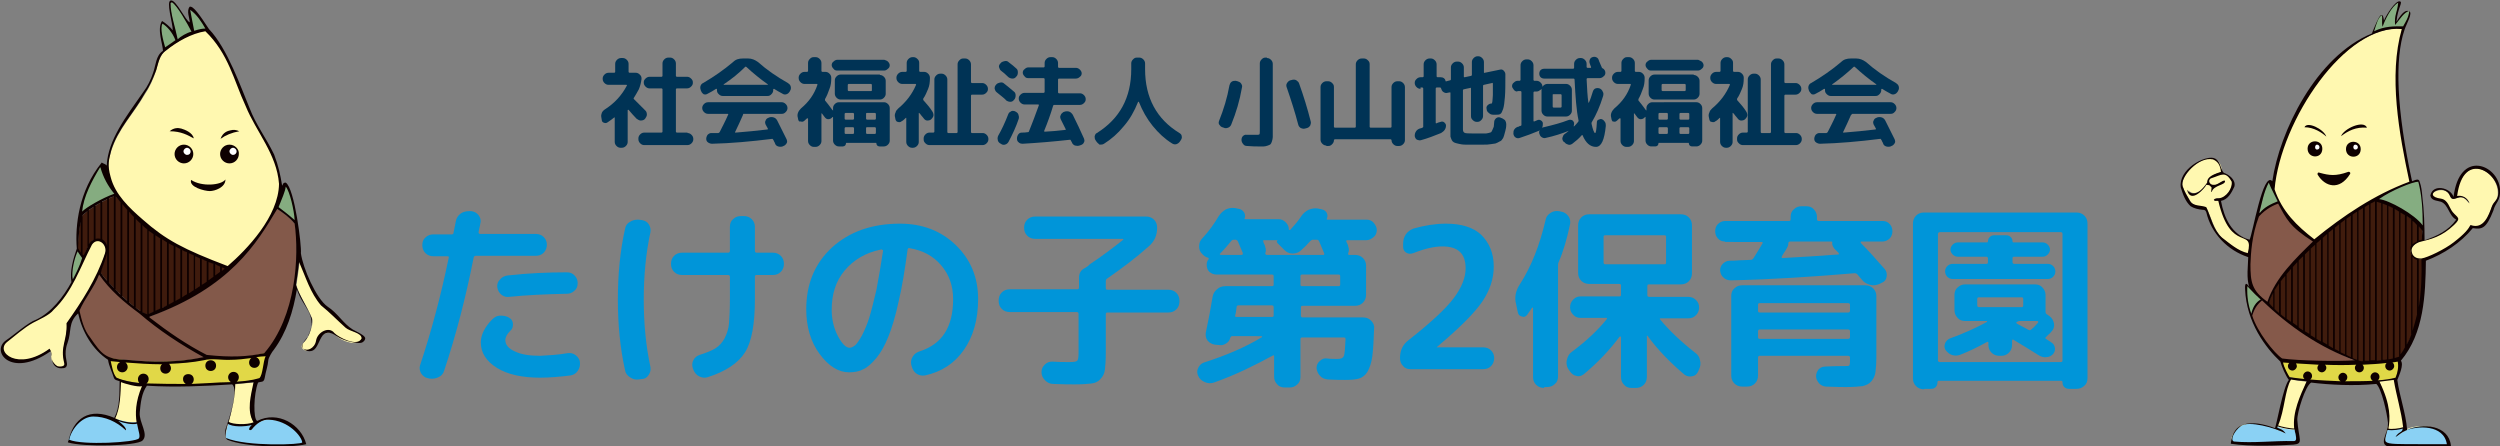 <?xml version="1.0" encoding="utf-8"?>
<!-- Generator: Adobe Illustrator 26.5.0, SVG Export Plug-In . SVG Version: 6.00 Build 0)  -->
<svg version="1.1" id="レイヤー_1" xmlns="http://www.w3.org/2000/svg" xmlns:xlink="http://www.w3.org/1999/xlink" x="0px"
	 y="0px" viewBox="0 0 560 100" style="enable-background:new 0 0 560 100;" xml:space="preserve">
<rect x="0" y="0" width="560" height="100" fill="#808080" stroke="none"/>
<style type="text/css">
	.st0{fill:#003355;}
	.st1{fill:#0095D9;}
	.st2{fill:none;}
	.st3{fill:#85AC80;}
	.st4{fill:#83594A;}
	.st5{fill:#3F1B0D;}
	.st6{fill:#FFF8B0;}
	.st7{fill:#8AD1F4;}
	.st8{fill:#E1D847;}
	.st9{fill:#0E0000;}
	.st10{fill:#FFFFFF;}
	.st11{fill:#85594A;}
	.st12{fill:#401C0D;}
	.st13{fill:#85AD81;}
	.st14{fill:#E0D847;}
</style>
<g>
	<path class="st0" d="M143.1,20c-0.4,0.7-0.7,1.3-1.1,1.9c-0.1,0.1-0.1,0.2,0,0.3c1,1,1.9,1.9,2.6,2.6c0.2,0.2,0.3,0.5,0.3,0.9
		c0,0.3-0.2,0.6-0.4,0.9l-0.1,0.1c-0.2,0.2-0.5,0.3-0.9,0.3c-0.3,0-0.6-0.2-0.9-0.4c-0.6-0.6-1.2-1.3-1.8-2c0,0-0.1,0-0.1,0
		c0,0-0.1,0-0.1,0.1v7.1c0,0.3-0.1,0.6-0.4,0.9c-0.2,0.2-0.5,0.4-0.9,0.4H139c-0.3,0-0.6-0.1-0.9-0.4c-0.2-0.2-0.4-0.5-0.4-0.9v-5.4
		c0-0.1,0-0.1-0.1-0.1c-0.5,0.4-0.9,0.7-1.5,1.1c-0.3,0.2-0.5,0.2-0.8,0.1c-0.3-0.1-0.5-0.3-0.5-0.6l-0.1-0.6c-0.1-0.4,0-0.7,0.1-1
		s0.4-0.6,0.7-0.8c2.2-1.4,3.8-3.2,4.9-5.3c0.1-0.1,0-0.2-0.1-0.2h-4c-0.3,0-0.6-0.1-0.9-0.4c-0.2-0.2-0.4-0.5-0.4-0.9v-0.1
		c0-0.3,0.1-0.6,0.4-0.9c0.2-0.2,0.5-0.4,0.9-0.4h1.3c0.1,0,0.2-0.1,0.2-0.2v-1.8c0-0.3,0.1-0.6,0.4-0.9c0.2-0.2,0.5-0.4,0.9-0.4
		h0.4c0.3,0,0.6,0.1,0.9,0.4c0.2,0.2,0.4,0.5,0.4,0.9v1.8c0,0.1,0.1,0.2,0.2,0.2h1.4c0.3,0,0.6,0.1,0.9,0.4s0.4,0.5,0.4,0.9v0.1
		C143.6,18.5,143.4,19.3,143.1,20z M154,29.8c0.3,0,0.6,0.1,0.9,0.4c0.2,0.2,0.4,0.5,0.4,0.9v0.1c0,0.3-0.1,0.6-0.4,0.9
		c-0.2,0.2-0.5,0.4-0.9,0.4h-9.7c-0.3,0-0.6-0.1-0.9-0.4c-0.2-0.2-0.4-0.5-0.4-0.9V31c0-0.3,0.1-0.6,0.4-0.9
		c0.2-0.2,0.5-0.4,0.9-0.4h3.9c0.1,0,0.2-0.1,0.2-0.2v-9.5c0-0.1-0.1-0.2-0.2-0.2h-2.7c-0.3,0-0.6-0.1-0.9-0.4
		c-0.2-0.2-0.4-0.5-0.4-0.9s0.1-0.6,0.4-0.9c0.2-0.2,0.5-0.4,0.9-0.4h2.7c0.1,0,0.2-0.1,0.2-0.2v-2.8c0-0.3,0.1-0.6,0.4-0.9
		c0.2-0.2,0.5-0.4,0.9-0.4h0.4c0.3,0,0.6,0.1,0.9,0.4c0.2,0.2,0.4,0.5,0.4,0.9v2.8c0,0.1,0.1,0.2,0.2,0.2h2.3c0.3,0,0.6,0.1,0.9,0.4
		s0.4,0.5,0.4,0.9s-0.1,0.6-0.4,0.9c-0.2,0.2-0.5,0.4-0.9,0.4h-2.3c-0.1,0-0.2,0.1-0.2,0.2v9.5c0,0.1,0.1,0.2,0.2,0.2H154z"/>
	<path class="st0" d="M157.1,20.5l-0.1-0.2c-0.1-0.3-0.2-0.6-0.1-1c0.1-0.3,0.3-0.6,0.6-0.7c2.4-1.4,4.7-3,6.7-4.7
		c0.6-0.6,1.3-0.8,2.2-0.8h1.2c0.8,0,1.5,0.3,2.2,0.8c1.9,1.7,4.2,3.3,6.7,4.7c0.3,0.2,0.5,0.4,0.6,0.7s0.1,0.7-0.1,1l-0.1,0.2
		c-0.2,0.3-0.4,0.5-0.7,0.6c-0.3,0.1-0.6,0.1-0.9-0.1c-0.8-0.4-1.4-0.8-1.9-1.1c0,0-0.1,0-0.1,0c0,0-0.1,0.1-0.1,0.1v0.2
		c0,0.3-0.1,0.6-0.4,0.9s-0.5,0.4-0.9,0.4h-10c-0.3,0-0.6-0.1-0.9-0.4s-0.4-0.5-0.4-0.9V20c0,0,0-0.1-0.1-0.1s-0.1,0-0.1,0
		c-0.6,0.4-1.3,0.8-1.9,1.1c-0.3,0.2-0.6,0.2-0.9,0.1C157.5,21,157.2,20.8,157.1,20.5z M166.4,25.8c-0.5,1.1-1,2.3-1.7,3.7
		c-0.1,0.1-0.1,0.2,0.1,0.2c2.4-0.2,4.7-0.4,7.1-0.7c0,0,0.1,0,0.1-0.1c0,0,0-0.1,0-0.1l-0.5-0.9c-0.1-0.3-0.2-0.6,0-0.9
		c0.1-0.3,0.3-0.5,0.6-0.6l0.2-0.1c0.3-0.1,0.7-0.1,1,0c0.3,0.1,0.6,0.3,0.8,0.7c0.6,1.2,1.3,2.6,2.1,4.2c0.1,0.3,0.2,0.6,0,0.9
		s-0.4,0.5-0.7,0.6l-0.2,0.1c-0.3,0.1-0.7,0.1-1,0c-0.3-0.1-0.6-0.3-0.7-0.7c0-0.1-0.1-0.2-0.2-0.4c-0.1-0.2-0.1-0.3-0.2-0.4
		c-0.1-0.1-0.1-0.2-0.2-0.2c-4.8,0.6-9.3,1-13.5,1.1c-0.3,0-0.6-0.1-0.9-0.3s-0.4-0.5-0.4-0.8c0-0.3,0.1-0.6,0.3-0.9
		c0.2-0.2,0.5-0.4,0.8-0.4c0.2,0,0.5,0,0.8,0s0.7,0,0.8,0c0.1,0,0.2-0.1,0.3-0.2c0.6-1.2,1.3-2.5,1.9-3.9c0.1-0.1,0-0.2-0.1-0.2
		h-4.4c-0.3,0-0.6-0.1-0.9-0.4c-0.2-0.2-0.4-0.5-0.4-0.9c0-0.3,0.1-0.6,0.4-0.9c0.2-0.2,0.5-0.4,0.9-0.4h16.5c0.3,0,0.6,0.1,0.9,0.4
		c0.2,0.2,0.4,0.5,0.4,0.9c0,0.3-0.1,0.6-0.4,0.9s-0.5,0.4-0.9,0.4h-8.6C166.5,25.6,166.4,25.7,166.4,25.8z M162.1,18.9
		C162.1,18.9,162.1,19,162.1,18.9c0,0.1,0,0.1,0,0.1h9.8c0,0,0,0,0.1,0c0,0,0-0.1,0-0.1c-1.7-1.2-3.3-2.5-4.8-3.9
		c-0.1-0.1-0.2-0.1-0.3,0C165.5,16.4,163.9,17.7,162.1,18.9z"/>
	<path class="st0" d="M178.8,26.8l-0.1-0.5c-0.2-0.7,0.1-1.4,0.7-2c1.8-1.5,3-3.2,3.7-5.3c0-0.1,0-0.2-0.1-0.2h-2.8
		c-0.3,0-0.6-0.1-0.9-0.4c-0.2-0.2-0.4-0.5-0.4-0.9v-0.1c0-0.3,0.1-0.6,0.4-0.9c0.2-0.2,0.5-0.4,0.9-0.4h0.6c0.1,0,0.2-0.1,0.2-0.2
		v-1.8c0-0.3,0.1-0.6,0.4-0.9s0.5-0.4,0.9-0.4h0.4c0.3,0,0.6,0.1,0.9,0.4c0.2,0.2,0.4,0.5,0.4,0.9v1.8c0,0.1,0.1,0.2,0.2,0.2h0.7
		c0.3,0,0.6,0.1,0.9,0.4c0.2,0.2,0.4,0.5,0.4,0.9v0.1c0,0.9-0.1,1.7-0.4,2.4c-0.3,0.9-0.6,1.6-1,2.3c0,0.1,0,0.2,0,0.3
		c0.4,0.5,1,1.2,1.7,2.2c0,0,0,0,0.1,0s0,0,0-0.1v-0.4c0-0.3,0.1-0.6,0.4-0.9c0.2-0.2,0.5-0.4,0.9-0.4h10.1c0.3,0,0.6,0.1,0.9,0.4
		c0.2,0.2,0.4,0.5,0.4,0.9v7.3c0,0.3-0.1,0.6-0.4,0.9c-0.2,0.2-0.5,0.4-0.9,0.4h-1c-0.2,0-0.4-0.1-0.5-0.2c-0.1-0.1-0.2-0.3-0.2-0.5
		c0-0.1,0-0.1-0.1-0.1h-6.6c-0.1,0-0.1,0-0.1,0.1c0,0.2-0.1,0.4-0.2,0.5c-0.1,0.1-0.3,0.2-0.5,0.2h-0.9c-0.3,0-0.6-0.1-0.9-0.4
		c-0.2-0.2-0.4-0.5-0.4-0.9v-5.2c0,0,0,0,0-0.1c0,0,0,0-0.1,0l-0.2,0.2c-0.2,0.2-0.5,0.3-0.8,0.3c-0.3,0-0.6-0.2-0.8-0.5l-0.6-0.8
		c0,0-0.1,0-0.1,0s0,0,0,0.1v6.1c0,0.3-0.1,0.6-0.4,0.9c-0.2,0.2-0.5,0.4-0.9,0.4h-0.4c-0.3,0-0.6-0.1-0.9-0.4
		c-0.2-0.2-0.4-0.5-0.4-0.9v-5c0,0,0-0.1-0.1-0.1c0,0-0.1,0-0.1,0c-0.2,0.1-0.4,0.4-0.7,0.6c-0.2,0.2-0.5,0.2-0.8,0.1
		C179,27.3,178.9,27.1,178.8,26.8z M198.9,13.8c0.2,0.2,0.4,0.5,0.4,0.8s-0.1,0.6-0.4,0.8c-0.2,0.2-0.5,0.4-0.8,0.4h-10.6
		c-0.3,0-0.6-0.1-0.8-0.4c-0.2-0.2-0.4-0.5-0.4-0.8s0.1-0.6,0.4-0.8c0.2-0.2,0.5-0.4,0.8-0.4h10.6C198.4,13.5,198.7,13.6,198.9,13.8
		z M197.1,16.8c0.3,0,0.6,0.1,0.9,0.4c0.2,0.2,0.4,0.5,0.4,0.9V21c0,0.3-0.1,0.6-0.4,0.9c-0.2,0.2-0.5,0.4-0.9,0.4H190h-1.7
		c-0.3,0-0.6-0.1-0.9-0.4c-0.2-0.2-0.4-0.5-0.4-0.9V18c0-0.3,0.1-0.6,0.4-0.9c0.2-0.2,0.5-0.4,0.9-0.4H197.1z M189.2,25.5v1.1
		c0,0.1,0.1,0.2,0.2,0.2h1.7c0.1,0,0.2-0.1,0.2-0.2v-1.1c0-0.1-0.1-0.2-0.2-0.2h-1.7C189.3,25.3,189.2,25.4,189.2,25.5z M189.2,28.7
		v1.1c0,0.1,0.1,0.2,0.2,0.2h1.7c0.1,0,0.2-0.1,0.2-0.2v-1.1c0-0.1-0.1-0.2-0.2-0.2h-1.7C189.3,28.5,189.2,28.6,189.2,28.7z
		 M195.3,20.2V19c0-0.1-0.1-0.2-0.2-0.2h-5c-0.1,0-0.2,0.1-0.2,0.2v1.2c0,0.1,0.1,0.2,0.2,0.2h5C195.3,20.4,195.3,20.3,195.3,20.2z
		 M194,25.5v1.1c0,0.1,0.1,0.2,0.2,0.2h1.8c0.1,0,0.2-0.1,0.2-0.2v-1.1c0-0.1-0.1-0.2-0.2-0.2h-1.8C194,25.3,194,25.4,194,25.5z
		 M194,28.7v1.1c0,0.1,0.1,0.2,0.2,0.2h1.8c0.1,0,0.2-0.1,0.2-0.2v-1.1c0-0.1-0.1-0.2-0.2-0.2h-1.8C194,28.5,194,28.6,194,28.7z"/>
	<path class="st0" d="M200.6,26.8l-0.1-0.5c-0.1-0.4-0.1-0.7,0.1-1.1c0.1-0.4,0.3-0.6,0.6-0.9c1.8-1.5,3.1-3.2,4-5.3
		c0,0,0-0.1,0-0.1s-0.1-0.1-0.1-0.1h-3c-0.3,0-0.6-0.1-0.9-0.4c-0.2-0.2-0.4-0.5-0.4-0.9v-0.1c0-0.3,0.1-0.6,0.4-0.9
		c0.2-0.2,0.5-0.4,0.9-0.4h0.8c0.1,0,0.2-0.1,0.2-0.2v-1.8c0-0.3,0.1-0.6,0.4-0.9c0.2-0.2,0.5-0.4,0.9-0.4h0.2
		c0.3,0,0.6,0.1,0.9,0.4s0.4,0.5,0.4,0.9v1.8c0,0.1,0.1,0.2,0.2,0.2h0.9c0.3,0,0.6,0.1,0.9,0.4c0.2,0.2,0.4,0.5,0.4,0.9v0.1
		c0,0.9-0.1,1.7-0.4,2.4c-0.3,0.7-0.6,1.5-1.1,2.2c0,0.1,0,0.2,0,0.3c0.8,0.9,1.5,1.7,2,2.5c0.2,0.3,0.3,0.6,0.3,0.9
		c0,0.3-0.2,0.6-0.5,0.9c-0.2,0.2-0.5,0.3-0.9,0.3c-0.3,0-0.6-0.2-0.8-0.5c-0.1-0.1-0.3-0.4-0.5-0.6c-0.2-0.3-0.4-0.5-0.5-0.6
		c0,0,0,0-0.1,0c0,0,0,0,0,0.1v6.4c0,0.3-0.1,0.6-0.4,0.9c-0.2,0.2-0.5,0.4-0.9,0.4h-0.2c-0.3,0-0.6-0.1-0.9-0.4
		c-0.2-0.2-0.4-0.5-0.4-0.9v-5.3c0,0,0-0.1,0-0.1c0,0-0.1,0-0.1,0c-0.3,0.3-0.6,0.6-1,0.8c-0.2,0.2-0.5,0.2-0.8,0.1
		C200.9,27.3,200.7,27.1,200.6,26.8z M220.1,29.8c0.3,0,0.6,0.1,0.9,0.4c0.2,0.2,0.4,0.5,0.4,0.9v0.1c0,0.3-0.1,0.6-0.4,0.9
		c-0.2,0.2-0.5,0.4-0.9,0.4h-11.9c-0.3,0-0.6-0.1-0.9-0.4s-0.4-0.5-0.4-0.9V31c0-0.3,0.1-0.6,0.4-0.9c0.2-0.2,0.5-0.4,0.9-0.4h0.9
		c0.1,0,0.2-0.1,0.2-0.2V17.8c0-0.3,0.1-0.6,0.4-0.9c0.2-0.2,0.5-0.4,0.9-0.4h0.3c0.3,0,0.6,0.1,0.9,0.4c0.2,0.2,0.4,0.5,0.4,0.9
		v11.8c0,0.1,0.1,0.2,0.2,0.2h1.9c0.1,0,0.2-0.1,0.2-0.2V14.4c0-0.3,0.1-0.6,0.4-0.9s0.5-0.4,0.9-0.4h0.4c0.3,0,0.6,0.1,0.9,0.4
		c0.2,0.2,0.4,0.5,0.4,0.9v4c0,0.1,0.1,0.2,0.2,0.2h2.3c0.3,0,0.6,0.1,0.9,0.4c0.2,0.2,0.4,0.5,0.4,0.9s-0.1,0.6-0.4,0.9
		c-0.2,0.2-0.5,0.4-0.9,0.4h-2.3c-0.1,0-0.2,0.1-0.2,0.2v8.2c0,0.1,0.1,0.2,0.2,0.2H220.1z"/>
	<path class="st0" d="M223.3,20.7c-0.3-0.2-0.4-0.5-0.5-0.8c0-0.3,0-0.6,0.3-0.9l0,0c0.2-0.3,0.5-0.4,0.9-0.5c0.4-0.1,0.7,0,0.9,0.2
		c0.6,0.5,1.3,1,2.2,1.8c0.3,0.2,0.4,0.5,0.4,0.9c0,0.3-0.1,0.7-0.3,0.9l-0.1,0.1c-0.2,0.3-0.5,0.4-0.8,0.4c-0.3,0-0.6-0.1-0.9-0.3
		C225.2,22.2,224.4,21.6,223.3,20.7z M227.3,24.9L227.3,24.9c0.4,0.2,0.7,0.4,0.8,0.7c0.1,0.3,0.2,0.6,0.1,1
		c-0.6,1.8-1.4,3.5-2.3,5.2c-0.2,0.3-0.4,0.5-0.8,0.6c-0.3,0.1-0.7,0-0.9-0.2l-0.2-0.1c-0.3-0.2-0.5-0.5-0.5-0.8
		c-0.1-0.3,0-0.7,0.1-0.9c0.8-1.4,1.5-2.9,2.2-4.7c0.1-0.3,0.3-0.6,0.6-0.7C226.6,24.8,226.9,24.8,227.3,24.9z M224.3,15.9
		c-0.3-0.2-0.4-0.5-0.5-0.8s0-0.6,0.3-0.9l0,0c0.2-0.3,0.5-0.4,0.9-0.5s0.7,0,0.9,0.2c0.8,0.6,1.4,1.1,1.7,1.4
		c0.3,0.2,0.4,0.5,0.4,0.9s-0.1,0.7-0.3,0.9l-0.1,0.1c-0.2,0.3-0.5,0.4-0.8,0.4c-0.3,0-0.6-0.1-0.9-0.3
		C225.2,16.6,224.6,16.1,224.3,15.9z M241.9,20.9c0.3,0,0.6,0.1,0.9,0.4c0.2,0.2,0.4,0.5,0.4,0.9s-0.1,0.6-0.4,0.9
		c-0.2,0.2-0.5,0.4-0.9,0.4h-5.8c-0.1,0-0.2,0.1-0.2,0.2c-0.6,2-1.3,3.9-2,5.6c0,0.1,0,0.2,0.1,0.2c1.6-0.1,3.1-0.2,4.6-0.4
		c0.1,0,0.2-0.1,0.1-0.2c-0.1-0.2-0.5-1-1.1-2.2c-0.1-0.3-0.2-0.6,0-0.9c0.1-0.3,0.3-0.5,0.6-0.7l0.3-0.1c0.3-0.1,0.7-0.1,1,0
		c0.3,0.1,0.6,0.4,0.8,0.7c0.9,1.8,1.7,3.5,2.5,5.3c0.1,0.3,0.2,0.6,0,0.9c-0.1,0.3-0.4,0.5-0.7,0.6l-0.3,0.1c-0.3,0.1-0.6,0.1-1,0
		c-0.3-0.1-0.6-0.4-0.7-0.7c0,0,0-0.1-0.1-0.2s-0.1-0.2-0.1-0.2c-0.1-0.1-0.1-0.2-0.2-0.2c-3.6,0.4-7.1,0.7-10.6,0.9
		c-0.4,0-0.7-0.1-0.9-0.3c-0.3-0.2-0.4-0.5-0.4-0.9c0-0.3,0.1-0.6,0.3-0.9c0.2-0.3,0.5-0.4,0.8-0.4c0.3,0,0.8,0,1.4-0.1
		c0.1,0,0.2-0.1,0.2-0.2c0.7-1.7,1.4-3.6,2.2-5.8c0-0.1,0-0.2-0.1-0.2h-3.1c-0.3,0-0.6-0.1-0.9-0.4c-0.2-0.2-0.4-0.5-0.4-0.9
		s0.1-0.6,0.4-0.9c0.2-0.2,0.5-0.4,0.9-0.4h4.3c0.1,0,0.2-0.1,0.2-0.2v-2.9c0-0.1-0.1-0.2-0.2-0.2h-3.5c-0.3,0-0.6-0.1-0.8-0.4
		c-0.2-0.2-0.4-0.5-0.4-0.8c0-0.3,0.1-0.6,0.4-0.8c0.2-0.2,0.5-0.4,0.8-0.4h3.5c0.1,0,0.2-0.1,0.2-0.2v-0.8c0-0.3,0.1-0.6,0.4-0.9
		c0.2-0.2,0.5-0.4,0.9-0.4h0.4c0.3,0,0.6,0.1,0.9,0.4c0.2,0.2,0.4,0.5,0.4,0.9V15c0,0.1,0.1,0.2,0.2,0.2h3.8c0.3,0,0.6,0.1,0.9,0.4
		c0.2,0.2,0.4,0.5,0.4,0.8c0,0.3-0.1,0.6-0.4,0.8c-0.2,0.2-0.5,0.4-0.9,0.4h-3.8c-0.1,0-0.2,0.1-0.2,0.2v2.9c0,0.1,0.1,0.2,0.2,0.2
		H241.9z"/>
	<path class="st0" d="M245.6,31.7l-0.2-0.3c-0.2-0.3-0.2-0.6-0.2-0.9c0.1-0.3,0.2-0.6,0.5-0.7c5.1-3.2,7.7-7.9,7.7-14.3v-1.3
		c0-0.3,0.1-0.6,0.4-0.9s0.5-0.4,0.9-0.4h0.5c0.3,0,0.6,0.1,0.9,0.4c0.2,0.2,0.4,0.5,0.4,0.9v1.3c0,6.4,2.6,11.2,7.7,14.3
		c0.3,0.2,0.5,0.4,0.5,0.7c0.1,0.3,0,0.6-0.2,0.9l-0.2,0.3c-0.2,0.3-0.5,0.5-0.8,0.6c-0.4,0.1-0.7,0-1-0.2c-1.6-1-3-2.3-4.3-3.9
		s-2.3-3.4-3.1-5.4c0,0,0,0-0.1,0c0,0-0.1,0-0.1,0.1c-0.8,2-1.8,3.8-3.2,5.4c-1.3,1.6-2.8,2.9-4.4,3.9c-0.3,0.2-0.6,0.2-1,0.2
		C246.1,32.2,245.8,32,245.6,31.7z"/>
	<path class="st0" d="M273.8,28.5c-0.3-0.1-0.5-0.3-0.7-0.6s-0.1-0.6,0-0.9c1-2.5,1.8-5.1,2.3-7.9c0.1-0.3,0.2-0.6,0.5-0.8
		c0.3-0.2,0.6-0.2,0.9-0.2l0.4,0.1c0.3,0.1,0.6,0.2,0.8,0.5c0.2,0.3,0.3,0.6,0.2,0.9c-0.5,2.9-1.3,5.6-2.4,8.3
		c-0.1,0.3-0.4,0.6-0.7,0.7c-0.3,0.1-0.6,0.2-1,0L273.8,28.5z M283.8,13c0.3,0,0.6,0.1,0.9,0.4c0.2,0.2,0.4,0.5,0.4,0.9v15
		c0,0.6,0,1.1,0,1.4c0,0.3-0.1,0.7-0.2,1s-0.2,0.5-0.3,0.6s-0.3,0.2-0.6,0.3c-0.3,0.1-0.6,0.2-0.9,0.2s-0.8,0-1.4,0
		c-0.4,0-1.2,0-2.3-0.1c-0.4,0-0.7-0.1-0.9-0.4c-0.2-0.2-0.4-0.6-0.4-0.9v-0.1c0-0.3,0.1-0.6,0.3-0.8c0.2-0.2,0.5-0.4,0.9-0.3
		c0.7,0,1.3,0,1.9,0c0.5,0,0.8,0,0.9-0.1s0.1-0.4,0.1-0.9v-15c0-0.3,0.1-0.6,0.4-0.9s0.5-0.4,0.9-0.4H283.8z M290.8,27.9
		c-0.7-2.7-1.6-5.5-2.6-8.4c-0.1-0.3-0.1-0.6,0.1-0.9s0.4-0.5,0.7-0.6l0.4-0.1c0.3-0.1,0.7-0.1,1,0.1c0.3,0.2,0.5,0.4,0.6,0.7
		c1,2.8,1.9,5.7,2.6,8.5c0.1,0.3,0,0.6-0.1,0.9c-0.2,0.3-0.4,0.5-0.8,0.6l-0.4,0.1c-0.3,0.1-0.6,0-0.9-0.1
		C291.1,28.5,290.9,28.3,290.8,27.9z"/>
	<path class="st0" d="M297.1,32.6c-0.3,0-0.6-0.1-0.9-0.4c-0.2-0.2-0.4-0.5-0.4-0.9V19.5c0-0.3,0.1-0.6,0.4-0.9
		c0.2-0.2,0.5-0.4,0.9-0.4h0.4c0.3,0,0.6,0.1,0.9,0.4s0.4,0.5,0.4,0.9v8.9c0,0.1,0.1,0.2,0.2,0.2h4.5c0.1,0,0.2-0.1,0.2-0.2v-14
		c0-0.3,0.1-0.6,0.4-0.9c0.2-0.2,0.5-0.4,0.9-0.4h0.5c0.3,0,0.6,0.1,0.9,0.4s0.4,0.5,0.4,0.9v14c0,0.1,0.1,0.2,0.2,0.2h4.5
		c0.1,0,0.2-0.1,0.2-0.2v-8.9c0-0.3,0.1-0.6,0.4-0.9c0.2-0.2,0.5-0.4,0.9-0.4h0.4c0.3,0,0.6,0.1,0.9,0.4c0.2,0.2,0.4,0.5,0.4,0.9
		v11.9c0,0.3-0.1,0.6-0.4,0.9c-0.2,0.2-0.5,0.4-0.9,0.4h-0.4c-0.3,0-0.6-0.1-0.9-0.4c-0.2-0.2-0.4-0.5-0.4-0.9v0
		c0-0.1-0.1-0.2-0.2-0.2h-12.5c-0.1,0-0.2,0.1-0.2,0.2v0c0,0.3-0.1,0.6-0.4,0.9s-0.5,0.4-0.9,0.4H297.1z"/>
	<path class="st0" d="M318.2,19.9c-0.3,0-0.6-0.1-0.9-0.4c-0.2-0.2-0.4-0.5-0.4-0.9s0.1-0.6,0.4-0.9c0.2-0.2,0.5-0.4,0.9-0.4h0.5
		c0.1,0,0.2-0.1,0.2-0.2v-2.7c0-0.3,0.1-0.6,0.4-0.9c0.2-0.2,0.5-0.4,0.9-0.4h0.3c0.3,0,0.6,0.1,0.9,0.4c0.2,0.2,0.4,0.5,0.4,0.9
		v2.7c0,0.1,0.1,0.2,0.2,0.2h0.7c0.6,0,1,0.3,1.1,0.8c0,0.1,0.1,0.2,0.2,0.1l0.8-0.2c0.1,0,0.2-0.1,0.2-0.2v-2.7
		c0-0.3,0.1-0.6,0.4-0.9c0.2-0.2,0.5-0.4,0.9-0.4h0.3c0.3,0,0.6,0.1,0.9,0.4c0.2,0.2,0.4,0.5,0.4,0.9v2.1c0,0,0,0.1,0.1,0.1
		s0.1,0,0.1,0l1.4-0.3c0.1,0,0.2-0.1,0.2-0.2v-2.9c0-0.3,0.1-0.6,0.4-0.9c0.2-0.2,0.5-0.4,0.9-0.4h0.1c0.3,0,0.6,0.1,0.9,0.4
		c0.2,0.2,0.4,0.5,0.4,0.9v2.3c0,0.1,0.1,0.2,0.2,0.1l3.4-0.7c0.3-0.1,0.6,0,0.8,0.2c0.2,0.2,0.4,0.5,0.4,0.8v0.2
		c0,2.1,0,3.7-0.1,4.9c-0.1,1.2-0.2,2.1-0.4,2.7c-0.2,0.6-0.4,1-0.6,1.1c-0.2,0.2-0.6,0.2-1,0.2h-0.6c-0.4,0-0.7-0.1-1-0.4
		c-0.3-0.2-0.5-0.5-0.5-0.9l0,0c-0.1-0.3,0-0.6,0.2-0.8c0.2-0.2,0.5-0.4,0.8-0.4h0c0.1,0,0.2,0,0.2-0.1c0-0.1,0.1-0.2,0.1-0.5
		c0-0.3,0.1-0.7,0.1-1.3c0-0.6,0-1.4,0-2.6c0-0.1-0.1-0.2-0.2-0.1l-1.8,0.4c-0.1,0-0.2,0.1-0.2,0.2v6.8c0,0.3-0.1,0.6-0.4,0.9
		s-0.5,0.4-0.9,0.4h-0.1c-0.3,0-0.6-0.1-0.9-0.4s-0.4-0.5-0.4-0.9v-6.2c0-0.1-0.1-0.2-0.2-0.1l-1.4,0.3c-0.1,0-0.2,0.1-0.2,0.2v8.8
		c0,0.5,0.2,0.7,0.5,0.8c0.3,0.1,1.4,0.1,3.2,0.1c0.6,0,1,0,1.2,0s0.5,0,0.8-0.1c0.3-0.1,0.5-0.1,0.6-0.2c0.1-0.1,0.2-0.2,0.3-0.5
		c0.1-0.2,0.2-0.5,0.3-0.7c0-0.3,0.1-0.6,0.1-1.1c0-0.3,0.2-0.6,0.4-0.8c0.3-0.2,0.5-0.3,0.9-0.2l0.2,0.1c0.4,0.1,0.6,0.3,0.9,0.5
		c0.2,0.3,0.3,0.6,0.3,1c0,0.6-0.1,1-0.2,1.4s-0.2,0.7-0.3,1.1c-0.1,0.3-0.2,0.6-0.4,0.8c-0.1,0.2-0.3,0.4-0.6,0.5
		c-0.3,0.2-0.6,0.3-0.8,0.4s-0.7,0.1-1.2,0.2c-0.5,0.1-1,0.1-1.5,0.1s-1.1,0-1.9,0c-1,0-1.7,0-2.3,0c-0.6,0-1.1-0.1-1.5-0.2
		c-0.5-0.1-0.8-0.2-1-0.3c-0.2-0.1-0.4-0.3-0.5-0.5c-0.1-0.2-0.2-0.5-0.3-0.8c0-0.3,0-0.6,0-1.1v-8.7c0,0,0-0.1-0.1-0.1
		c0,0-0.1,0-0.1,0l-0.5,0.1c-0.3,0.1-0.6,0-0.9-0.2s-0.4-0.5-0.5-0.8v0c0-0.1-0.1-0.2-0.2-0.2h-0.1h-0.7c-0.1,0-0.2,0.1-0.2,0.2v7.7
		c0,0.1,0.1,0.2,0.2,0.1c0.2-0.1,0.5-0.2,0.9-0.3c0.3-0.1,0.5-0.1,0.8,0.1c0.2,0.2,0.4,0.4,0.4,0.7c0,0.4-0.1,0.7-0.3,1
		s-0.5,0.5-0.8,0.7c-1.5,0.6-3,1.2-4.5,1.6c-0.3,0.1-0.6,0-0.9-0.1c-0.3-0.2-0.4-0.4-0.5-0.8l0-0.1c0-0.4,0.1-0.7,0.3-1
		c0.2-0.3,0.5-0.5,0.8-0.6c0.3-0.1,0.5-0.1,0.6-0.2c0.1,0,0.2-0.1,0.2-0.2v-8.6c0-0.1-0.1-0.2-0.2-0.2H318.2z"/>
	<path class="st0" d="M339.9,20.5c-0.3,0-0.6-0.1-0.8-0.4s-0.4-0.5-0.4-0.8c0-0.3,0.1-0.6,0.4-0.8c0.2-0.2,0.5-0.4,0.8-0.4h0.5
		c0.1,0,0.2-0.1,0.2-0.2v-3.3c0-0.3,0.1-0.6,0.4-0.9c0.2-0.2,0.5-0.4,0.9-0.4h0.3c0.3,0,0.6,0.1,0.9,0.4c0.2,0.2,0.4,0.5,0.4,0.9
		v3.3c0,0.1,0.1,0.2,0.2,0.2h0.5c0.3,0,0.6,0.1,0.9,0.4c0.2,0.2,0.4,0.5,0.4,0.8c0,0.3-0.1,0.6-0.4,0.8s-0.5,0.4-0.9,0.4h-0.5
		c-0.1,0-0.2,0.1-0.2,0.2v6.4c0,0.1,0.1,0.1,0.2,0.1l0.7-0.3c0.3-0.1,0.5-0.1,0.8,0.1c0.2,0.1,0.4,0.4,0.4,0.6c0,0.4,0,0.7-0.2,1
		c-0.2,0.3-0.4,0.5-0.7,0.7c-1.4,0.6-2.8,1.1-4.3,1.6c-0.3,0.1-0.6,0.1-0.9-0.1c-0.3-0.2-0.4-0.4-0.5-0.8c0-0.4,0-0.7,0.2-1
		s0.5-0.5,0.8-0.6c0.1,0,0.2,0,0.3-0.1s0.2-0.1,0.3-0.1c0.1,0,0.2-0.1,0.2-0.2v-7.4c0-0.1-0.1-0.2-0.2-0.2H339.9z M350.2,31.7
		c-0.2-0.3-0.3-0.6-0.2-0.9s0.2-0.6,0.5-0.8c0.3-0.2,0.7-0.5,0.9-0.7c0,0,0,0,0,0c-1.5,0.6-3.3,1.2-5.2,1.6c-0.3,0.1-0.6,0-0.9-0.2
		c-0.3-0.2-0.4-0.5-0.5-0.8c-0.1-0.3,0-0.7,0.2-0.9c0.2-0.3,0.5-0.5,0.8-0.5c2.1-0.5,4-1,5.5-1.6c0.3-0.1,0.5-0.1,0.8,0
		s0.4,0.4,0.5,0.6c0,0.2,0,0.5-0.1,0.8v0c0,0,0.1,0,0.1,0c0.3-0.3,0.6-0.6,0.9-1c0.1-0.1,0.1-0.2,0.1-0.3c-0.5-2.3-0.7-5.4-0.9-9.2
		c0-0.1-0.1-0.2-0.2-0.2h-6.6c-0.3,0-0.6-0.1-0.8-0.3c-0.2-0.2-0.3-0.5-0.3-0.8s0.1-0.6,0.3-0.8c0.2-0.2,0.5-0.3,0.8-0.3h6.5
		c0.1,0,0.2-0.1,0.2-0.2v-0.9c0-0.3,0.1-0.6,0.4-0.9c0.2-0.2,0.5-0.4,0.9-0.4h0.2c0.3,0,0.6,0.1,0.9,0.4c0.2,0.2,0.4,0.5,0.4,0.9V15
		c0,0.1,0.1,0.2,0.2,0.2h0.7c0,0,0.1,0,0.1-0.1c0,0,0-0.1,0-0.1c-0.1-0.2-0.2-0.5-0.3-0.8c-0.1-0.3-0.1-0.5,0-0.8
		c0.1-0.3,0.3-0.5,0.6-0.6c0.3-0.1,0.6-0.1,0.8,0c0.3,0.1,0.5,0.3,0.6,0.6c0.1,0.4,0.4,0.9,0.7,1.7c0,0.1,0.1,0.2,0.2,0.2
		c0.4,0.2,0.6,0.6,0.6,1c0,0.3-0.1,0.6-0.4,0.8c-0.2,0.2-0.5,0.4-0.9,0.4h-2.7c-0.1,0-0.2,0.1-0.2,0.2c0.1,2.2,0.2,3.9,0.4,5.3
		c0,0,0,0,0.1,0c0.3-0.6,0.6-1.5,0.9-2.5c0.1-0.3,0.3-0.6,0.6-0.7c0.3-0.1,0.6-0.1,0.9,0c0.3,0.1,0.6,0.4,0.7,0.7
		c0.2,0.3,0.2,0.6,0.1,1c-0.7,2.3-1.6,4.3-2.5,5.8c-0.1,0.1-0.1,0.2-0.1,0.4c0.3,1.4,0.6,2.1,0.8,2.1c0.2,0,0.3-0.8,0.4-2.4
		c0-0.3,0.1-0.5,0.4-0.6c0.2-0.1,0.5-0.2,0.7-0.1c0.3,0.1,0.5,0.3,0.7,0.6c0.2,0.3,0.2,0.6,0.2,0.9c-0.3,3.1-1,4.7-2.2,4.7
		c-1.3,0-2.3-0.9-3-2.6c-0.1-0.1-0.1-0.1-0.2,0c-0.6,0.7-1.3,1.3-2.1,1.9c-0.3,0.2-0.6,0.3-0.9,0.2c-0.3-0.1-0.6-0.2-0.8-0.5
		L350.2,31.7z M347.8,26.1h-1.2c-0.3,0-0.6-0.1-0.9-0.4c-0.2-0.2-0.4-0.5-0.4-0.9v-4.7c0-0.3,0.1-0.6,0.4-0.9
		c0.2-0.2,0.5-0.4,0.9-0.4h4.2c0.3,0,0.6,0.1,0.9,0.4c0.2,0.2,0.4,0.5,0.4,0.9v4.7c0,0.3-0.1,0.6-0.4,0.9c-0.2,0.2-0.5,0.4-0.9,0.4
		H347.8z M347.8,21.3v2.6c0,0.1,0.1,0.2,0.2,0.2h1.6c0.1,0,0.2-0.1,0.2-0.2v-2.6c0-0.1-0.1-0.2-0.2-0.2h-1.6
		C347.8,21.1,347.8,21.1,347.8,21.3z"/>
	<path class="st0" d="M361,26.8l-0.1-0.5c-0.2-0.7,0.1-1.4,0.7-2c1.8-1.5,3-3.2,3.7-5.3c0-0.1,0-0.2-0.1-0.2h-2.8
		c-0.3,0-0.6-0.1-0.9-0.4c-0.2-0.2-0.4-0.5-0.4-0.9v-0.1c0-0.3,0.1-0.6,0.4-0.9c0.2-0.2,0.5-0.4,0.9-0.4h0.6c0.1,0,0.2-0.1,0.2-0.2
		v-1.8c0-0.3,0.1-0.6,0.4-0.9s0.5-0.4,0.9-0.4h0.4c0.3,0,0.6,0.1,0.9,0.4c0.2,0.2,0.4,0.5,0.4,0.9v1.8c0,0.1,0.1,0.2,0.2,0.2h0.7
		c0.3,0,0.6,0.1,0.9,0.4c0.2,0.2,0.4,0.5,0.4,0.9v0.1c0,0.9-0.1,1.7-0.4,2.4c-0.3,0.9-0.6,1.6-1,2.3c0,0.1,0,0.2,0,0.3
		c0.4,0.5,1,1.2,1.7,2.2c0,0,0,0,0.1,0s0,0,0-0.1v-0.4c0-0.3,0.1-0.6,0.4-0.9c0.2-0.2,0.5-0.4,0.9-0.4H380c0.3,0,0.6,0.1,0.9,0.4
		c0.2,0.2,0.4,0.5,0.4,0.9v7.3c0,0.3-0.1,0.6-0.4,0.9c-0.2,0.2-0.5,0.4-0.9,0.4h-1c-0.2,0-0.4-0.1-0.5-0.2c-0.1-0.1-0.2-0.3-0.2-0.5
		c0-0.1,0-0.1-0.1-0.1h-6.6c-0.1,0-0.1,0-0.1,0.1c0,0.2-0.1,0.4-0.2,0.5c-0.1,0.1-0.3,0.2-0.5,0.2h-0.9c-0.3,0-0.6-0.1-0.9-0.4
		c-0.2-0.2-0.4-0.5-0.4-0.9v-5.2c0,0,0,0,0-0.1c0,0,0,0-0.1,0l-0.2,0.2c-0.2,0.2-0.5,0.3-0.8,0.3c-0.3,0-0.6-0.2-0.8-0.5l-0.6-0.8
		c0,0-0.1,0-0.1,0s0,0,0,0.1v6.1c0,0.3-0.1,0.6-0.4,0.9c-0.2,0.2-0.5,0.4-0.9,0.4h-0.4c-0.3,0-0.6-0.1-0.9-0.4
		c-0.2-0.2-0.4-0.5-0.4-0.9v-5c0,0,0-0.1-0.1-0.1c0,0-0.1,0-0.1,0c-0.2,0.1-0.4,0.4-0.7,0.6c-0.2,0.2-0.5,0.2-0.8,0.1
		C361.3,27.3,361.1,27.1,361,26.8z M381.2,13.8c0.2,0.2,0.4,0.5,0.4,0.8s-0.1,0.6-0.4,0.8c-0.2,0.2-0.5,0.4-0.8,0.4h-10.6
		c-0.3,0-0.6-0.1-0.8-0.4c-0.2-0.2-0.4-0.5-0.4-0.8s0.1-0.6,0.4-0.8c0.2-0.2,0.5-0.4,0.8-0.4h10.6C380.6,13.5,380.9,13.6,381.2,13.8
		z M379.4,16.8c0.3,0,0.6,0.1,0.9,0.4c0.2,0.2,0.4,0.5,0.4,0.9V21c0,0.3-0.1,0.6-0.4,0.9c-0.2,0.2-0.5,0.4-0.9,0.4h-7.1h-1.7
		c-0.3,0-0.6-0.1-0.9-0.4c-0.2-0.2-0.4-0.5-0.4-0.9V18c0-0.3,0.1-0.6,0.4-0.9c0.2-0.2,0.5-0.4,0.9-0.4H379.4z M371.5,25.5v1.1
		c0,0.1,0.1,0.2,0.2,0.2h1.7c0.1,0,0.2-0.1,0.2-0.2v-1.1c0-0.1-0.1-0.2-0.2-0.2h-1.7C371.6,25.3,371.5,25.4,371.5,25.5z M371.5,28.7
		v1.1c0,0.1,0.1,0.2,0.2,0.2h1.7c0.1,0,0.2-0.1,0.2-0.2v-1.1c0-0.1-0.1-0.2-0.2-0.2h-1.7C371.6,28.5,371.5,28.6,371.5,28.7z
		 M377.6,20.2V19c0-0.1-0.1-0.2-0.2-0.2h-5c-0.1,0-0.2,0.1-0.2,0.2v1.2c0,0.1,0.1,0.2,0.2,0.2h5C377.5,20.4,377.6,20.3,377.6,20.2z
		 M376.2,25.5v1.1c0,0.1,0.1,0.2,0.2,0.2h1.8c0.1,0,0.2-0.1,0.2-0.2v-1.1c0-0.1-0.1-0.2-0.2-0.2h-1.8
		C376.3,25.3,376.2,25.4,376.2,25.5z M376.2,28.7v1.1c0,0.1,0.1,0.2,0.2,0.2h1.8c0.1,0,0.2-0.1,0.2-0.2v-1.1c0-0.1-0.1-0.2-0.2-0.2
		h-1.8C376.3,28.5,376.2,28.6,376.2,28.7z"/>
	<path class="st0" d="M382.9,26.8l-0.1-0.5c-0.1-0.4-0.1-0.7,0.1-1.1c0.1-0.4,0.3-0.6,0.6-0.9c1.8-1.5,3.1-3.2,4-5.3
		c0,0,0-0.1,0-0.1s-0.1-0.1-0.1-0.1h-3c-0.3,0-0.6-0.1-0.9-0.4c-0.2-0.2-0.4-0.5-0.4-0.9v-0.1c0-0.3,0.1-0.6,0.4-0.9
		c0.2-0.2,0.5-0.4,0.9-0.4h0.8c0.1,0,0.2-0.1,0.2-0.2v-1.8c0-0.3,0.1-0.6,0.4-0.9c0.2-0.2,0.5-0.4,0.9-0.4h0.2
		c0.3,0,0.6,0.1,0.9,0.4s0.4,0.5,0.4,0.9v1.8c0,0.1,0.1,0.2,0.2,0.2h0.9c0.3,0,0.6,0.1,0.9,0.4c0.2,0.2,0.4,0.5,0.4,0.9v0.1
		c0,0.9-0.1,1.7-0.4,2.4c-0.3,0.7-0.6,1.5-1.1,2.2c0,0.1,0,0.2,0,0.3c0.8,0.9,1.5,1.7,2,2.5c0.2,0.3,0.3,0.6,0.3,0.9
		c0,0.3-0.2,0.6-0.5,0.9c-0.2,0.2-0.5,0.3-0.9,0.3c-0.3,0-0.6-0.2-0.8-0.5c-0.1-0.1-0.3-0.4-0.5-0.6c-0.2-0.3-0.4-0.5-0.5-0.6
		c0,0,0,0-0.1,0c0,0,0,0,0,0.1v6.4c0,0.3-0.1,0.6-0.4,0.9c-0.2,0.2-0.5,0.4-0.9,0.4h-0.2c-0.3,0-0.6-0.1-0.9-0.4
		c-0.2-0.2-0.4-0.5-0.4-0.9v-5.3c0,0,0-0.1,0-0.1c0,0-0.1,0-0.1,0c-0.3,0.3-0.6,0.6-1,0.8c-0.2,0.2-0.5,0.2-0.8,0.1
		C383.1,27.3,383,27.1,382.9,26.8z M402.3,29.8c0.3,0,0.6,0.1,0.9,0.4c0.2,0.2,0.4,0.5,0.4,0.9v0.1c0,0.3-0.1,0.6-0.4,0.9
		c-0.2,0.2-0.5,0.4-0.9,0.4h-11.9c-0.3,0-0.6-0.1-0.9-0.4s-0.4-0.5-0.4-0.9V31c0-0.3,0.1-0.6,0.4-0.9c0.2-0.2,0.5-0.4,0.9-0.4h0.9
		c0.1,0,0.2-0.1,0.2-0.2V17.8c0-0.3,0.1-0.6,0.4-0.9c0.2-0.2,0.5-0.4,0.9-0.4h0.3c0.3,0,0.6,0.1,0.9,0.4c0.2,0.2,0.4,0.5,0.4,0.9
		v11.8c0,0.1,0.1,0.2,0.2,0.2h1.9c0.1,0,0.2-0.1,0.2-0.2V14.4c0-0.3,0.1-0.6,0.4-0.9s0.5-0.4,0.9-0.4h0.4c0.3,0,0.6,0.1,0.9,0.4
		c0.2,0.2,0.4,0.5,0.4,0.9v4c0,0.1,0.1,0.2,0.2,0.2h2.3c0.3,0,0.6,0.1,0.9,0.4c0.2,0.2,0.4,0.5,0.4,0.9s-0.1,0.6-0.4,0.9
		c-0.2,0.2-0.5,0.4-0.9,0.4h-2.3c-0.1,0-0.2,0.1-0.2,0.2v8.2c0,0.1,0.1,0.2,0.2,0.2H402.3z"/>
	<path class="st0" d="M405.3,20.5l-0.1-0.2c-0.1-0.3-0.2-0.6-0.1-1c0.1-0.3,0.3-0.6,0.6-0.7c2.4-1.4,4.7-3,6.7-4.7
		c0.6-0.6,1.3-0.8,2.2-0.8h1.2c0.8,0,1.5,0.3,2.2,0.8c1.9,1.7,4.2,3.3,6.7,4.7c0.3,0.2,0.5,0.4,0.6,0.7s0.1,0.7-0.1,1l-0.1,0.2
		c-0.2,0.3-0.4,0.5-0.7,0.6c-0.3,0.1-0.6,0.1-0.9-0.1c-0.8-0.4-1.4-0.8-1.9-1.1c0,0-0.1,0-0.1,0c0,0-0.1,0.1-0.1,0.1v0.2
		c0,0.3-0.1,0.6-0.4,0.9s-0.5,0.4-0.9,0.4h-10c-0.3,0-0.6-0.1-0.9-0.4s-0.4-0.5-0.4-0.9V20c0,0,0-0.1-0.1-0.1s-0.1,0-0.1,0
		c-0.6,0.4-1.3,0.8-1.9,1.1c-0.3,0.2-0.6,0.2-0.9,0.1C405.7,21,405.5,20.8,405.3,20.5z M414.6,25.8c-0.5,1.1-1,2.3-1.7,3.7
		c-0.1,0.1-0.1,0.2,0.1,0.2c2.4-0.2,4.7-0.4,7.1-0.7c0,0,0.1,0,0.1-0.1c0,0,0-0.1,0-0.1l-0.5-0.9c-0.1-0.3-0.2-0.6,0-0.9
		c0.1-0.3,0.3-0.5,0.6-0.6l0.2-0.1c0.3-0.1,0.7-0.1,1,0c0.3,0.1,0.6,0.3,0.8,0.7c0.6,1.2,1.3,2.6,2.1,4.2c0.1,0.3,0.2,0.6,0,0.9
		s-0.4,0.5-0.7,0.6l-0.2,0.1c-0.3,0.1-0.7,0.1-1,0c-0.3-0.1-0.6-0.3-0.7-0.7c0-0.1-0.1-0.2-0.2-0.4c-0.1-0.2-0.1-0.3-0.2-0.4
		c-0.1-0.1-0.1-0.2-0.2-0.2c-4.8,0.6-9.3,1-13.5,1.1c-0.3,0-0.6-0.1-0.9-0.3s-0.4-0.5-0.4-0.8c0-0.3,0.1-0.6,0.3-0.9
		c0.2-0.2,0.5-0.4,0.8-0.4c0.2,0,0.5,0,0.8,0s0.7,0,0.8,0c0.1,0,0.2-0.1,0.3-0.2c0.6-1.2,1.3-2.5,1.9-3.9c0.1-0.1,0-0.2-0.1-0.2H407
		c-0.3,0-0.6-0.1-0.9-0.4c-0.2-0.2-0.4-0.5-0.4-0.9c0-0.3,0.1-0.6,0.4-0.9c0.2-0.2,0.5-0.4,0.9-0.4h16.5c0.3,0,0.6,0.1,0.9,0.4
		c0.2,0.2,0.4,0.5,0.4,0.9c0,0.3-0.1,0.6-0.4,0.9s-0.5,0.4-0.9,0.4h-8.6C414.8,25.6,414.7,25.7,414.6,25.8z M410.4,18.9
		C410.3,18.9,410.3,19,410.4,18.9c0,0.1,0,0.1,0,0.1h9.8c0,0,0,0,0.1,0c0,0,0-0.1,0-0.1c-1.7-1.2-3.3-2.5-4.8-3.9
		c-0.1-0.1-0.2-0.1-0.3,0C413.7,16.4,412.1,17.7,410.4,18.9z"/>
</g>
<g>
	<path class="st1" d="M95.8,84.7c-0.6-0.1-1.1-0.5-1.5-1.1c-0.3-0.6-0.4-1.2-0.2-1.8c2.6-7.8,4.7-15.8,6.4-24c0.1-0.3,0-0.4-0.3-0.4
		h-3.1c-0.7,0-1.3-0.2-1.8-0.7c-0.5-0.5-0.7-1.1-0.7-1.8s0.2-1.3,0.7-1.7c0.5-0.5,1.1-0.7,1.8-0.7h4.1c0.2,0,0.4-0.1,0.4-0.4
		c0.2-1.1,0.4-2,0.5-2.5c0.1-0.7,0.5-1.3,1-1.7c0.5-0.4,1.2-0.6,1.9-0.6l0.6,0c0.7,0.1,1.2,0.4,1.6,0.9c0.4,0.5,0.6,1.2,0.4,1.8
		c0,0.2-0.1,0.6-0.2,1c-0.1,0.4-0.1,0.7-0.2,1c0,0.1,0,0.2,0.1,0.3c0.1,0.1,0.2,0.1,0.2,0.1h12.5c0.7,0,1.3,0.2,1.8,0.7
		c0.5,0.5,0.7,1.1,0.7,1.7s-0.2,1.3-0.7,1.8c-0.5,0.5-1.1,0.7-1.8,0.7h-13.4c-0.3,0-0.4,0.1-0.5,0.4c-1.8,9.1-4,17.5-6.6,25.3
		c-0.2,0.7-0.6,1.2-1.3,1.5c-0.6,0.3-1.3,0.4-2,0.3L95.8,84.7z M127.2,79.1c0.7-0.1,1.3,0.1,1.8,0.5c0.5,0.4,0.9,1,0.9,1.6
		c0.1,0.7-0.1,1.3-0.5,1.9c-0.4,0.6-1,0.9-1.6,1c-2.4,0.3-4.7,0.5-6.8,0.5c-4,0-7.3-0.7-9.7-2.2c-2.4-1.5-3.6-3.4-3.6-5.7
		c0-1.7,0.9-3.5,2.6-5.2c0.5-0.5,1.1-0.8,1.8-0.8c0.7,0,1.4,0.1,2,0.5c0.5,0.3,0.8,0.8,0.8,1.4c0,0.6-0.1,1.1-0.6,1.5
		c-0.7,0.7-1.1,1.4-1.1,2.1c0,1,0.7,1.9,2.1,2.5c1.4,0.7,3.3,1,5.7,1C122.8,79.6,124.9,79.5,127.2,79.1z M114,66.5
		c-0.6,0.1-1.2-0.1-1.7-0.5c-0.5-0.4-0.8-1-0.9-1.6c-0.1-0.7,0.1-1.3,0.6-1.8c0.4-0.5,1-0.8,1.7-0.9c4.5-0.5,8.9-0.7,13.3-0.7
		c0.7,0,1.2,0.2,1.7,0.7c0.5,0.5,0.7,1.1,0.7,1.7c0,0.7-0.2,1.3-0.7,1.7c-0.5,0.5-1.1,0.7-1.7,0.7C122.2,65.9,117.9,66.1,114,66.5z"
		/>
	<path class="st1" d="M143,85c-0.7,0.1-1.3-0.1-1.9-0.5c-0.6-0.4-1-0.9-1.1-1.6c-1.1-5-1.6-10.2-1.6-15.8c0-5.6,0.5-10.9,1.6-15.8
		c0.1-0.7,0.5-1.3,1.1-1.6c0.6-0.4,1.2-0.5,1.9-0.5l0.8,0.1c0.6,0.1,1.2,0.4,1.5,0.9c0.4,0.6,0.5,1.2,0.4,1.8
		c-1,4.6-1.5,9.7-1.5,15.1s0.5,10.5,1.5,15.1c0.1,0.6,0,1.2-0.4,1.8c-0.4,0.6-0.9,0.9-1.5,0.9L143,85z M152.8,61.6
		c-0.7,0-1.3-0.2-1.8-0.7c-0.5-0.5-0.7-1.1-0.7-1.8s0.2-1.3,0.7-1.8c0.5-0.5,1.1-0.7,1.8-0.7h10.3c0.2,0,0.4-0.1,0.4-0.4v-5.4
		c0-0.7,0.2-1.3,0.7-1.7c0.5-0.5,1.1-0.7,1.8-0.7h0.6c0.7,0,1.3,0.2,1.8,0.7c0.5,0.5,0.7,1.1,0.7,1.7v5.4c0,0.2,0.1,0.4,0.4,0.4h3.6
		c0.7,0,1.3,0.2,1.8,0.7c0.5,0.5,0.7,1.1,0.7,1.8s-0.2,1.3-0.7,1.8c-0.5,0.5-1.1,0.7-1.8,0.7h-3.6c-0.3,0-0.4,0.1-0.4,0.4v4.9
		c0,5.6-0.7,9.6-2.2,12c-1.5,2.4-4.3,4.3-8.4,5.6c-0.7,0.2-1.3,0.1-1.9-0.2c-0.6-0.3-1-0.8-1.3-1.5l-0.1-0.3
		c-0.2-0.6-0.2-1.2,0.1-1.8c0.3-0.6,0.8-1,1.4-1.2c1.6-0.5,2.8-1,3.6-1.5s1.5-1.3,2-2.2c0.5-1,0.9-2.1,1-3.4
		c0.1-1.3,0.2-3.1,0.2-5.5v-4.9c0-0.2-0.1-0.4-0.4-0.4H152.8z"/>
	<path class="st1" d="M190.2,83.4c-2.4,0-4.6-1.4-6.6-4.1c-2-2.7-3-6.1-3-10c0-5.7,1.9-10.3,5.8-13.9c3.9-3.5,8.9-5.3,15.2-5.3
		c5,0,9.2,1.6,12.5,4.8c3.3,3.2,5,7.2,5,12.1c0,4.6-1.1,8.4-3.2,11.4c-2.1,3-5,4.9-8.7,5.7c-0.7,0.1-1.3,0-1.9-0.4
		c-0.6-0.4-0.9-1-1.1-1.7l-0.1-0.4c-0.1-0.6,0-1.2,0.4-1.8c0.4-0.6,0.9-0.9,1.5-1.1c5-1.6,7.5-5.4,7.5-11.7c0-3-0.9-5.5-2.7-7.6
		c-1.8-2.1-4.1-3.3-7-3.8c-0.3-0.1-0.4,0-0.5,0.3c-0.6,4.4-1.2,8.3-2,11.6c-0.7,3.3-1.5,5.9-2.3,7.9c-0.8,2-1.7,3.6-2.7,4.8
		c-1,1.2-2,2.1-2.9,2.5C192.5,83.2,191.4,83.4,190.2,83.4z M197.3,55.9c-3.4,0.7-6.1,2.3-8.1,4.7c-2,2.4-2.9,5.3-2.9,8.8
		c0,2.2,0.5,4.2,1.4,5.9c0.9,1.7,1.8,2.6,2.6,2.6c0.4,0,0.8-0.2,1.3-0.6c0.4-0.4,0.9-1.1,1.5-2.2c0.5-1,1.1-2.3,1.6-3.9
		c0.5-1.6,1-3.7,1.6-6.2c0.5-2.6,1-5.5,1.5-8.8c0-0.1,0-0.2-0.1-0.2C197.5,55.9,197.4,55.8,197.3,55.9z"/>
	<path class="st1" d="M226.2,69.9c-0.7,0-1.3-0.2-1.8-0.7c-0.5-0.5-0.7-1.1-0.7-1.8v-0.1c0-0.7,0.2-1.3,0.7-1.8
		c0.5-0.5,1.1-0.7,1.8-0.7h15.1c0.2,0,0.4-0.1,0.4-0.4v-2.2c0-1.1,0.5-1.8,1.4-2.2c0.1-0.1,0.3-0.2,0.6-0.4c0.2-0.2,0.3-0.3,0.4-0.4
		c2.6-1.7,5.1-3.6,7.5-5.5c0.1,0,0.1-0.1,0-0.1c0-0.1-0.1-0.1-0.1-0.1h-19.6c-0.7,0-1.3-0.2-1.8-0.7c-0.5-0.5-0.7-1.1-0.7-1.8
		c0-0.7,0.2-1.3,0.7-1.8c0.5-0.5,1.1-0.7,1.8-0.7h24.8c0.7,0,1.3,0.2,1.8,0.7c0.5,0.5,0.7,1.1,0.7,1.8c0,1.7-0.6,3.1-1.9,4.2
		c-2.9,2.6-6,4.9-9.3,7.2c-0.2,0.1-0.3,0.3-0.3,0.6v1.5c0,0.3,0.1,0.4,0.4,0.4h13.6c0.7,0,1.3,0.2,1.8,0.7c0.5,0.5,0.7,1.1,0.7,1.8
		v0.1c0,0.7-0.2,1.3-0.7,1.8c-0.5,0.5-1.1,0.7-1.8,0.7h-13.6c-0.3,0-0.4,0.1-0.4,0.4v8.5c0,1.8-0.1,3.1-0.2,3.9
		c-0.1,0.8-0.4,1.5-1,2.1c-0.5,0.6-1.2,0.9-2,1c-0.8,0.1-2.1,0.2-3.8,0.2c-1.1,0-2.7,0-4.8-0.1c-0.7,0-1.3-0.3-1.8-0.8
		c-0.5-0.5-0.8-1.1-0.8-1.8c0-0.7,0.2-1.2,0.7-1.7c0.5-0.5,1-0.7,1.7-0.7c1.2,0.1,2.5,0.1,3.9,0.1c1,0,1.5-0.1,1.7-0.3
		c0.2-0.2,0.3-0.8,0.3-1.8v-8.7c0-0.2-0.1-0.4-0.4-0.4H226.2z"/>
	<path class="st1" d="M271.9,85.7c-0.6,0.2-1.3,0.2-2-0.1c-0.7-0.3-1.2-0.7-1.5-1.4c-0.3-0.6-0.3-1.2,0-1.8c0.3-0.6,0.7-1,1.3-1.2
		c5-1.6,9.4-3.5,13-5.7c0,0,0-0.1,0-0.1c0-0.1,0-0.1-0.1-0.1H276c-0.2,0-0.3,0.1-0.4,0.3c-0.1,0.5-0.4,1-0.9,1.3
		c-0.5,0.3-0.9,0.5-1.5,0.4l-1.1-0.1c-0.6-0.1-1.2-0.4-1.6-0.9c-0.4-0.5-0.5-1.2-0.4-1.8c0.6-2.8,1.1-5.4,1.5-7.9
		c0.1-0.7,0.4-1.3,1-1.8c0.5-0.5,1.2-0.7,1.9-0.7h10.4c0.3,0,0.4-0.1,0.4-0.4v-1.8c0-0.3-0.1-0.4-0.4-0.4h-12.4
		c-0.6,0-1.1-0.2-1.6-0.6c-0.4-0.4-0.6-0.9-0.6-1.6c0-0.4,0.1-0.9,0.4-1.2c0.1-0.2,0.1-0.3-0.2-0.4c-0.4-0.1-0.8-0.4-1.1-0.7
		l-0.1-0.1c-0.5-0.5-0.7-1-0.7-1.7s0.2-1.3,0.7-1.8c1.5-1.6,2.7-3.3,3.7-5c0.4-0.6,0.9-1.1,1.6-1.5c0.7-0.3,1.3-0.4,2-0.3l1,0.2
		c0.5,0.1,0.8,0.4,1.1,0.8c0.2,0.4,0.3,0.9,0.1,1.3c-0.1,0.1,0,0.2,0.2,0.2h7.4c0.6,0,1.1,0.2,1.6,0.7s0.7,1,0.7,1.6
		c0,0.1,0,0.1,0.1,0.1c0,0,0.1,0,0.2,0c0.9-1,1.8-2,2.5-3.1c0.4-0.6,1-1.1,1.6-1.4c0.7-0.3,1.4-0.4,2.1-0.3l0.9,0.2
		c0.5,0.1,0.9,0.4,1.1,0.8s0.2,0.9,0,1.3c-0.1,0.1,0,0.2,0.2,0.2h8.7c0.6,0,1.2,0.2,1.6,0.7c0.4,0.5,0.7,1,0.7,1.6
		c0,0.6-0.2,1.2-0.7,1.6s-1,0.7-1.6,0.7h-4.3c-0.1,0-0.2,0-0.2,0.1c-0.1,0.1-0.1,0.2,0,0.2c0,0.1,0.1,0.3,0.2,0.5
		c0.1,0.2,0.2,0.4,0.2,0.6c0.2,0.5,0.2,1,0,1.5c-0.1,0.2,0,0.4,0.2,0.4h1.3c0.7,0,1.3,0.2,1.8,0.7c0.5,0.5,0.7,1.1,0.7,1.7V66
		c0,0.7-0.2,1.3-0.7,1.8c-0.5,0.5-1.1,0.7-1.8,0.7h-11.7c-0.3,0-0.4,0.1-0.4,0.4v1.8c0,0.2,0.1,0.4,0.4,0.4h13.5
		c0.7,0,1.3,0.2,1.8,0.7c0.5,0.5,0.8,1.1,0.7,1.8c-0.1,2.6-0.2,4.7-0.4,6.2c-0.2,1.5-0.6,2.6-1.1,3.5c-0.5,0.8-1.2,1.3-1.9,1.5
		c-0.7,0.2-1.7,0.3-3,0.3c-1,0-2.3,0-4-0.1c-0.7-0.1-1.3-0.3-1.7-0.8c-0.5-0.5-0.7-1.1-0.8-1.7c0-0.6,0.2-1.2,0.7-1.6
		c0.5-0.5,1-0.7,1.7-0.6c0.7,0.1,1.5,0.1,2.3,0.1c0.8,0,1.2-0.2,1.4-0.6c0.2-0.4,0.3-1.7,0.4-3.8c0-0.3-0.1-0.4-0.4-0.4h-9.3
		c-0.3,0-0.4,0.1-0.4,0.4v8.4c0,0.7-0.2,1.3-0.7,1.7c-0.5,0.5-1.1,0.7-1.7,0.7h-1.1c-0.7,0-1.3-0.2-1.7-0.7
		c-0.5-0.5-0.7-1.1-0.7-1.7v-4.6c0-0.2-0.1-0.3-0.4-0.1C281.3,81.7,277,83.9,271.9,85.7z M275.7,54.1c-0.5,0.6-1.3,1.6-2.4,2.7
		c-0.1,0.1-0.1,0.1,0,0.2c0,0.1,0.1,0.1,0.2,0.1h4.6c0.2,0,0.3-0.1,0.3-0.4l-1.1-2.6c-0.1-0.2-0.3-0.4-0.5-0.4h-0.4
		C276.1,53.7,275.9,53.8,275.7,54.1z M277,71h7.9c0.3,0,0.4-0.1,0.4-0.4v-1.8c0-0.2-0.1-0.4-0.4-0.4h-7.5c-0.2,0-0.4,0.1-0.4,0.4
		c-0.1,0.9-0.2,1.5-0.3,1.8C276.6,70.9,276.7,71,277,71z M283.8,57.1h12.6c0.2,0,0.3-0.1,0.2-0.4l-1.1-2.6c-0.1-0.2-0.2-0.4-0.5-0.4
		h-0.9c-0.2,0-0.4,0.1-0.6,0.3c-0.6,0.7-1.3,1.4-2.1,2.1c-0.5,0.5-1.2,0.7-1.9,0.7c-0.7,0-1.3-0.3-1.8-0.8l-1.5-1.5
		c-0.3-0.3-0.2-0.5,0-0.7c0,0,0,0,0,0h-3c-0.3,0-0.3,0.1-0.2,0.4c0,0.1,0.1,0.3,0.2,0.5c0.1,0.2,0.2,0.4,0.2,0.6
		c0.2,0.5,0.2,1,0,1.5C283.5,56.9,283.5,57.1,283.8,57.1z M300.2,63.7v-1.8c0-0.3-0.1-0.4-0.4-0.4h-8.1c-0.3,0-0.4,0.1-0.4,0.4v1.8
		c0,0.3,0.1,0.4,0.4,0.4h8.1C300.1,64.1,300.2,64,300.2,63.7z"/>
	<path class="st1" d="M334.6,59.7c0,2.8-0.9,5.4-2.6,7.9c-1.7,2.5-5.1,5.9-10.1,10.1c-0.1,0.1-0.1,0.1-0.1,0.1c0,0,0,0,0,0h10.4
		c0.7,0,1.3,0.2,1.8,0.7c0.5,0.5,0.7,1.1,0.7,1.7s-0.2,1.3-0.7,1.8c-0.5,0.5-1.1,0.7-1.8,0.7H316c-0.7,0-1.3-0.2-1.7-0.7
		c-0.5-0.5-0.7-1.1-0.7-1.8c0-1.7,0.6-3,1.9-4c5.1-4,8.5-7.2,10.2-9.5c1.7-2.3,2.6-4.5,2.6-6.6c0-3.3-1.7-4.9-5.2-4.9
		c-1.8,0-4,0.5-6.5,1.5c-0.6,0.2-1.1,0.2-1.6-0.1c-0.5-0.3-0.7-0.8-0.7-1.3v-0.7c0-0.8,0.2-1.5,0.6-2.1c0.4-0.6,1-1,1.7-1.3
		c2.5-0.7,4.9-1.1,7.3-1.1c3.4,0,6.1,0.8,7.9,2.5C333.6,54.4,334.6,56.7,334.6,59.7z"/>
	<path class="st1" d="M345.9,86.9c-0.7,0-1.3-0.2-1.8-0.7c-0.5-0.5-0.7-1.1-0.7-1.7V69c0-0.1,0-0.1-0.1-0.1c0,0-0.1,0-0.1,0
		l-1.1,1.6c-0.3,0.4-0.7,0.6-1.2,0.4c-0.5-0.1-0.8-0.4-0.9-0.9l-0.4-1.9c-0.4-1.5-0.1-3,0.9-4.5c2.5-3.9,4.4-8.7,5.7-14.3
		c0.1-0.7,0.5-1.2,1.1-1.6c0.6-0.4,1.2-0.5,1.9-0.4l0.5,0.1c0.7,0.1,1.2,0.5,1.6,1c0.4,0.5,0.5,1.2,0.4,1.8
		c-0.7,3.3-1.5,6.1-2.6,8.6c-0.1,0.2-0.1,0.5-0.1,0.7v24.8c0,0.7-0.2,1.3-0.7,1.7c-0.5,0.5-1.1,0.7-1.8,0.7H345.9z M379.7,79
		c0.6,0.4,1,1,1.1,1.7c0.2,0.7,0.1,1.4-0.2,2l-0.2,0.5c-0.3,0.6-0.7,1-1.4,1.1c-0.6,0.1-1.2,0-1.7-0.4c-3.2-2.7-6-5.6-8.2-8.6
		c0-0.1-0.1-0.1-0.1-0.1c-0.1,0-0.1,0.1-0.1,0.1v9.1c0,0.7-0.2,1.3-0.7,1.8c-0.5,0.5-1.1,0.7-1.8,0.7h-0.9c-0.7,0-1.3-0.2-1.7-0.7
		c-0.5-0.5-0.7-1.1-0.7-1.8v-8.9c0-0.1,0-0.1-0.1-0.1c0,0-0.1,0-0.2,0c-2.3,3.1-5,5.9-8,8.4c-0.5,0.4-1.1,0.6-1.7,0.4
		c-0.6-0.1-1.1-0.5-1.5-1.1l-0.4-0.6c-0.3-0.6-0.4-1.3-0.2-2s0.5-1.3,1.1-1.7c3.1-2.3,5.7-4.7,7.8-7.3c0.1-0.2,0.1-0.3-0.1-0.3H354
		c-0.6,0-1.2-0.2-1.6-0.7c-0.5-0.5-0.7-1-0.7-1.7c0-0.6,0.2-1.2,0.7-1.7c0.5-0.5,1-0.7,1.6-0.7h8.7c0.3,0,0.4-0.1,0.4-0.4v-2
		c0-0.3-0.1-0.4-0.4-0.4h-3.5H356c-0.7,0-1.3-0.2-1.8-0.7c-0.5-0.5-0.7-1.1-0.7-1.8V50.5c0-0.7,0.2-1.3,0.7-1.8
		c0.5-0.5,1.1-0.7,1.8-0.7h20.5c0.7,0,1.3,0.2,1.8,0.7c0.5,0.5,0.7,1.1,0.7,1.8v10.7c0,0.7-0.2,1.3-0.7,1.8
		c-0.5,0.5-1.1,0.7-1.8,0.7h-7.1c-0.3,0-0.4,0.1-0.4,0.4v2c0,0.2,0.1,0.4,0.4,0.4h8.8c0.6,0,1.2,0.2,1.7,0.7c0.5,0.5,0.7,1,0.7,1.7
		c0,0.6-0.2,1.2-0.7,1.7c-0.5,0.5-1,0.7-1.7,0.7H372c-0.2,0-0.3,0.1-0.1,0.3C373.9,74,376.5,76.5,379.7,79z M359.6,59.2h13.2
		c0.3,0,0.4-0.1,0.4-0.4v-5.7c0-0.3-0.1-0.4-0.4-0.4h-13.2c-0.3,0-0.4,0.1-0.4,0.4v5.7C359.2,59,359.3,59.2,359.6,59.2z"/>
	<path class="st1" d="M386.4,54.1c-0.6,0-1.2-0.2-1.6-0.7c-0.4-0.4-0.6-1-0.6-1.6c0-0.6,0.2-1.2,0.6-1.6c0.4-0.4,1-0.7,1.6-0.7h14.3
		c0.3,0,0.4-0.1,0.4-0.4v-0.5c0-0.7,0.2-1.3,0.7-1.7c0.5-0.5,1.1-0.7,1.7-0.7h1.1c0.7,0,1.3,0.2,1.7,0.7c0.5,0.5,0.7,1.1,0.7,1.7
		v0.5c0,0.2,0.1,0.4,0.4,0.4h14.3c0.6,0,1.2,0.2,1.6,0.7c0.4,0.4,0.6,1,0.6,1.6c0,0.6-0.2,1.2-0.6,1.6c-0.4,0.4-1,0.7-1.6,0.7H417
		c-0.1,0-0.1,0-0.2,0.1c0,0.1,0,0.1,0,0.2c1.6,1.6,3.4,3.6,5.4,5.9c0.4,0.5,0.5,1,0.4,1.7s-0.5,1.1-1,1.3l-0.6,0.3
		c-0.7,0.3-1.4,0.4-2.1,0.2c-0.7-0.2-1.3-0.5-1.8-1.1l-1.1-1.3c-0.1-0.1-0.3-0.2-0.6-0.2c-9.4,0.8-18.6,1.4-27.7,1.6
		c-0.6,0-1.2-0.2-1.6-0.6c-0.5-0.4-0.7-0.9-0.8-1.6c0-0.6,0.2-1.1,0.6-1.5c0.4-0.4,0.9-0.7,1.5-0.7c0.5,0,1.3,0,2.4-0.1
		c1.1,0,1.9-0.1,2.4-0.1c0.2,0,0.4-0.1,0.6-0.4c1-1.6,1.7-2.7,2-3.3c0.1-0.1,0.1-0.1,0-0.2s-0.1-0.1-0.2-0.1H386.4z M412.9,82
		c0.7,0,1.2,0,1.3-0.1c0.1-0.1,0.2-0.4,0.2-1v-0.8c0-0.2-0.1-0.4-0.4-0.4h-19.8c-0.2,0-0.4,0.1-0.4,0.4v4c0,0.7-0.2,1.3-0.7,1.8
		c-0.5,0.5-1.1,0.7-1.8,0.7h-1c-0.7,0-1.3-0.2-1.8-0.7c-0.5-0.5-0.7-1.1-0.7-1.8V66.3c0-0.7,0.2-1.3,0.7-1.7
		c0.5-0.5,1.1-0.7,1.8-0.7h27.5c0.7,0,1.3,0.2,1.8,0.7c0.5,0.5,0.7,1.1,0.7,1.7v13.6c0,1.6-0.1,2.7-0.2,3.5c-0.1,0.7-0.4,1.4-0.9,2
		c-0.5,0.6-1.2,0.9-2,1.1c-0.8,0.1-2.1,0.2-3.7,0.2c-0.7,0-2.1,0-4.4-0.1c-0.6,0-1.2-0.3-1.6-0.7c-0.4-0.5-0.7-1-0.7-1.6
		c0-0.6,0.2-1.1,0.6-1.6c0.4-0.4,0.9-0.6,1.6-0.6C410.8,82,412.1,82,412.9,82z M393.8,68.3v1.3c0,0.3,0.1,0.4,0.4,0.4H414
		c0.2,0,0.4-0.1,0.4-0.4v-1.3c0-0.2-0.1-0.4-0.4-0.4h-19.8C393.9,67.9,393.8,68,393.8,68.3z M414,75.9c0.2,0,0.4-0.1,0.4-0.4v-1.3
		c0-0.2-0.1-0.4-0.4-0.4h-19.8c-0.2,0-0.4,0.1-0.4,0.4v1.3c0,0.3,0.1,0.4,0.4,0.4H414z M410.2,54.1H401c-0.2,0-0.4,0.1-0.4,0.3
		c0,0.4-0.1,0.8-0.3,1.1c-0.1,0.2-0.3,0.6-0.6,1c-0.3,0.4-0.5,0.8-0.6,1c0,0.1,0,0.1,0,0.2c0,0.1,0.1,0.1,0.2,0.1
		c4.1-0.2,8.3-0.5,12.5-0.8c0.1,0,0.1,0,0.1-0.1c0-0.1,0-0.1,0-0.2c-0.1-0.1-0.3-0.3-0.5-0.5c-0.2-0.2-0.4-0.4-0.5-0.5
		c-0.3-0.4-0.5-0.8-0.5-1.2C410.5,54.2,410.4,54.1,410.2,54.1z"/>
	<path class="st1" d="M431,87.2c-0.7,0-1.3-0.2-1.8-0.7c-0.5-0.5-0.7-1.1-0.7-1.7V50.1c0-0.7,0.2-1.3,0.7-1.8
		c0.5-0.5,1.1-0.7,1.8-0.7h34.1c0.7,0,1.3,0.2,1.8,0.7c0.5,0.5,0.7,1.1,0.7,1.8v34.6c0,0.7-0.2,1.3-0.7,1.7
		c-0.5,0.5-1.1,0.7-1.8,0.7h-1.6c-0.4,0-0.8-0.1-1.1-0.4c-0.3-0.3-0.4-0.6-0.4-1.1c0-0.2-0.1-0.3-0.3-0.3h-27.4
		c-0.2,0-0.3,0.1-0.3,0.3c0,0.4-0.1,0.8-0.4,1.1c-0.3,0.3-0.6,0.4-1.1,0.4H431z M434.1,52.4v28.3c0,0.2,0.1,0.4,0.4,0.4h27.1
		c0.3,0,0.4-0.1,0.4-0.4V52.4c0-0.2-0.1-0.4-0.4-0.4h-27.1C434.3,52,434.1,52.2,434.1,52.4z M439,79.5c-0.6,0.2-1.2,0.2-1.8,0
		c-0.6-0.2-1-0.6-1.4-1.1c-0.3-0.5-0.3-1-0.1-1.5c0.2-0.5,0.6-0.9,1.1-1.1c3.1-1.1,5.9-2.4,8.3-3.7c0,0,0-0.1,0-0.1
		c0,0,0-0.1-0.1-0.1h-2.2h-2.6c-0.7,0-1.3-0.2-1.7-0.7c-0.5-0.5-0.7-1.1-0.7-1.8v-3.3c0-0.7,0.2-1.3,0.7-1.7
		c0.5-0.5,1.1-0.7,1.7-0.7h15.6c0.7,0,1.3,0.2,1.7,0.7c0.5,0.5,0.7,1.1,0.7,1.7v3.7c0,0.3,0.1,0.5,0.3,0.6l0.7,0.5
		c0.5,0.4,0.8,1,0.9,1.6c0.1,0.7-0.1,1.3-0.6,1.8c-0.1,0.1-0.3,0.4-0.6,0.6c-0.3,0.3-0.5,0.5-0.6,0.6c-0.2,0.2-0.2,0.3,0,0.4
		c0.1,0.1,0.3,0.2,0.6,0.4c0.3,0.2,0.5,0.3,0.6,0.4c0.5,0.3,0.7,0.7,0.8,1.2c0.1,0.5-0.1,1-0.4,1.4c-0.4,0.4-0.9,0.7-1.5,0.7
		c-0.6,0.1-1.2-0.1-1.7-0.4c-2-1.3-3.9-2.4-5.7-3.5c-0.1-0.1-0.1-0.1-0.2,0c-0.1,0.1-0.1,0.1-0.1,0.2v0.9c0,0.7-0.2,1.3-0.7,1.8
		c-0.5,0.5-1.1,0.7-1.7,0.7h-0.4c-0.7,0-1.3-0.2-1.8-0.7c-0.5-0.5-0.7-1.1-0.7-1.8v-0.4c0-0.1,0-0.2-0.1-0.2s-0.1-0.1-0.2,0
		C443.1,77.7,441.1,78.7,439,79.5z M437.4,62.5c-0.5,0-0.9-0.2-1.2-0.5c-0.3-0.3-0.5-0.7-0.5-1.2c0-0.5,0.2-0.9,0.5-1.2
		c0.3-0.3,0.7-0.5,1.2-0.5h7.5c0.3,0,0.4-0.1,0.4-0.4v-0.8c0-0.2-0.1-0.4-0.4-0.4h-6.4c-0.4,0-0.8-0.2-1.1-0.5
		c-0.3-0.3-0.5-0.7-0.5-1.1c0-0.4,0.2-0.8,0.5-1.1s0.7-0.5,1.1-0.5h6.6c0.1,0,0.2-0.1,0.2-0.2c0-0.4,0.1-0.7,0.4-1
		c0.3-0.3,0.6-0.4,1-0.4h2.7c0.4,0,0.7,0.1,1,0.4c0.3,0.3,0.4,0.6,0.4,1c0,0.1,0.1,0.2,0.2,0.2h6.6c0.4,0,0.8,0.2,1.1,0.5
		s0.5,0.7,0.5,1.1c0,0.4-0.2,0.8-0.5,1.1c-0.3,0.3-0.7,0.5-1.1,0.5h-6.4c-0.3,0-0.4,0.1-0.4,0.4v0.8c0,0.2,0.1,0.4,0.4,0.4h7.5
		c0.5,0,0.9,0.2,1.2,0.5c0.3,0.3,0.5,0.7,0.5,1.2c0,0.5-0.2,0.9-0.5,1.2c-0.3,0.3-0.7,0.5-1.2,0.5H437.4z M443.3,68.8h9.5
		c0.3,0,0.4-0.1,0.4-0.4v-1.4c0-0.3-0.1-0.4-0.4-0.4h-9.5c-0.3,0-0.4,0.1-0.4,0.4v1.4C442.9,68.7,443.1,68.8,443.3,68.8z
		 M456.4,71.9h-4c-0.2,0-0.4,0.1-0.6,0.2c-0.2,0.1-0.2,0.2,0,0.4c0.6,0.3,1.5,0.8,2.6,1.4c0.2,0.1,0.4,0.1,0.6-0.1
		c0.4-0.3,0.9-0.8,1.5-1.5C456.6,72.1,456.6,72,456.4,71.9z"/>
</g>
<rect class="st2" width="84" height="100"/>
<g>
	<path id="草色" class="st3" d="M16.3,62.8c0.7-1.3,1.7-3.2,2.2-5c-0.3-0.5-0.7-0.9-1.1-1.5C16.7,57.8,15.9,61.2,16.3,62.8z
		 M46.2,6.6c-0.6,0-1.8,0.3-2.9,0.7c-0.3-1.4-0.5-3.7-0.8-5.1C44,3.2,45.5,5.2,46.2,6.6z M39.8,9c0.5-0.6,2.3-1.6,3.4-1.8
		c-0.9-1.8-3.5-6.1-4.6-6.6c0,0-0.4,0.1-0.4,0.1C38.1,3.2,39.2,6.2,39.8,9z M36.8,11.1c0.8-0.5,2-1.3,2.8-1.9
		c-0.7-1.8-2.3-3.5-3.3-4C35.8,6.1,36.3,9.4,36.8,11.1z M22.6,37.4c0.7,2.3,1.8,4.3,3.3,6.2c-2.7,0.9-6.7,3.2-7.5,4.2
		c0.1-3.7,1.9-7.4,4.1-10.5 M62.2,46.3c1,0.7,2.2,1.8,4,3.2c-0.2-2.2-1-6.6-2.2-8C63.9,42.7,62.9,44.5,62.2,46.3z"/>
	<g id="ボディ">
		<path class="st4" d="M28.4,80.6c5.7,0.6,12.1,0.6,17.7-0.6c-5.1-2.8-8.8-5.2-13.2-9.1c-3.4-2.5-8.3-6.3-10.7-9.8
			c-1.2,3-3.3,5.8-4.6,8.6c0.5,2.2,1,4.3,2.4,6C22.7,79.6,23.6,80.6,28.4,80.6z"/>
		<path class="st5" d="M17.4,55.8c0.4,0.8,0.8,1.4,1.3,1.7c0.6-0.9,0.9-3,2.2-3.7c1.5-0.5,2.7,0,3.1,1.8c-0.1,1.7-1.1,3.8-1.5,5.4
			c0.8,1.3,2.9,3.4,3.9,4.4c1,1,4.7,4.5,6.6,5.1c5.4-2.2,12.2-5.9,17.5-10c0,0,0.1-0.4,0.1-0.4c-7.3-2.8-12.6-5.5-16.1-7.9
			c-3.2-2.1-6.7-6.5-8.7-8.3c-1.9,0.6-5.3,2.5-7.3,4.3C17.5,50.7,17.4,55.8,17.4,55.8z"/>
		<path class="st4" d="M66.1,50.2c-1.1-1.4-2.9-2.7-4.1-3.5c-4.7,7.8-10.4,17.5-28.5,24.2c-0.2,0.1-0.2,0.4,0.1,0.6
			c4,3.1,8.2,6.1,12.7,8.4c5.5,0.6,9.3,0.4,13-0.4C66.6,71,67.1,57.4,66.1,50.2z"/>
	</g>
	<path id="肌色" class="st6" d="M31.4,98.5c-0.7,0.9-12.9,1.6-16.1,0.3c0.5-2.5,2.9-5.6,5.6-5.6c2.7,0,5.1,1,7.3,3.1
		c-0.2-0.6-1.9-2.1-2.6-2.4c1.3-2.4,1.3-6.2,1.3-8.5c0.7,0.3,4.2,1.3,5.1,1C29,93.8,32.2,97.4,31.4,98.5z M56.9,85.7
		c-1.4,0.1-2.9,0.2-4.3,0.4c0.1,5.8-2.6,10.8-1.9,12.2c4.8,2,17.3,1.4,17.3,1c-0.1-1.3-2.8-5.1-7.5-5.3c-1.5-0.1-3,0.7-4,1.9
		c-0.1,0.2-0.3,0.5-0.4,0.2c0.1-0.6,0.6-0.8,0.9-1.2C55.3,92.2,56.3,88.7,56.9,85.7z M81.4,75.9c-0.1-1.3-2.5-1.5-3.5-2.5
		c-2-1.7-3.5-3.3-5.5-4.9c-2.5-2.8-3.7-7-5.2-10.4c-0.2,1.7-0.5,3.8-0.8,5.8c0.6,2.2,2.5,4.9,3.5,7.4c0.4,0.9-0.4,3.3-1,4.3
		c-0.5,1-1.7,1.6-1.2,2.4c0.8,1.1,2.8,0.7,3.3-1.4c0.4-1.8,3.2-2.9,4.4-1.3C76.4,76.3,80.3,77.9,81.4,75.9z M24.7,39.9
		c1.1,3.9,4.3,7.1,7.3,9.7c5.1,4.5,9.1,6.6,19.2,10.3c4.2-3.7,11.5-11.1,11.6-18.4c-0.5-6.6-5.1-11.7-7.5-17.6
		c-2.6-5.6-3.7-12-8.9-17c-2.9,0-6.7,2.3-9.2,4.4c-1.5,1-1.8,3-2.3,4.7c-0.6,1.8-1.4,3.6-2.5,5.2c-2.5,4.3-6,7.8-7.5,12.7
		C24.3,35.9,23.9,37.1,24.7,39.9z M15,72.5c0.2,3.9-1.5,5.1-0.5,8.9c0.2,0.8-1.3,0.9-1.7,0.7c-0.6-0.4-1.3-1.2-1.3-1.9
		c-0.2-0.6,0.4-0.6-0.4-1.9C3,83.8-1.5,78.7,1.4,76.5c1.8-1.4,3.8-3.2,5.8-4.3c1.3-0.7,3.7-1.7,4.6-2.9c4.2-4,6-9.7,8.6-14.7
		c1.3-1.9,4,0.2,3.2,2.1C21.9,62.5,18.5,67.7,15,72.5z"/>
	<path id="靴" class="st7" d="M31.4,98.4c-0.7,0.9-12.9,1.6-16.1,0.3c0.5-2.5,2.9-5.6,5.6-5.6c2.7,0,5.1,1,7.3,3.1
		c-0.2-0.6-1.9-2.1-2.6-2.4c2.3,0.5,3.3,1,5.3,0.7C31.2,96.7,31.8,97.9,31.4,98.4z M51.2,94.7c-0.5,1.7-0.8,3-0.5,3.6
		c4.8,2,17.3,1.4,17.3,1c-0.1-1.3-2.8-5.1-7.5-5.3c-1.5-0.1-3,0.7-4,1.9c-0.1,0.2-0.3,0.5-0.4,0.2c0.1-0.6,0.6-0.8,0.9-1.2
		C54.2,95.3,52.1,95.3,51.2,94.7z"/>
	<path id="腰" class="st8" d="M58.2,84.8c-1.5,0.8-26.1,2.8-32.2-0.2c-0.8-0.9-1.2-3.1-1.5-4.4c7.7,1.3,16.7,1,22.1-0.3
		c3.5,0.1,8.5,0.6,13.2-1C59.5,81,59,83.8,58.2,84.8z"/>
	<ellipse id="腰模様" class="st9" cx="47.2" cy="81.9" rx="1.2" ry="1.2"/>
	<path id="全体ライン_00000072281454470721519470000014566234962276201363_" class="st9" d="M81.7,75.5
		c-0.4-0.6-1.8-1.2-2.7-1.7c-2.1-1.3-3.4-3.7-5.6-5.1c-2.6-1.8-5.6-8.8-6-12c0.2-1.5-1.4-14.6-3.4-15.8c-0.7,0-0.6,0.5-0.8,0.7
		c-0.4-2.4-0.8-4.4-1.8-7c-1.9-3.9-4.1-6.7-5.5-10.4c-1.9-4.5-4.9-13.3-9.1-17.7c-2.1-3.2-3.5-5.2-4.3-5c-0.8,0.9,0,2.6,0,3.5
		c-0.9-0.3-3-5-4.2-4.9s0.4,5,0.4,6.7c-0.6-0.8-1.7-1.7-2.4-2.1c-1.2,1.8,0.2,5.3,0.2,6.7c-1.6,1-1.6,3.3-2.2,4.9
		c-0.5,1.5-1.2,3-2.2,4.3c-3.9,5.6-7.9,10.7-8.2,16.5c-0.4-0.5-0.8-0.4-1.1-0.7c-5.2,6.4-6,14.2-5.6,19.3c-0.8,2.3-1.6,5-1.2,7.5
		c-1.8,3.3-4.5,6.8-7.9,8.4c-1.8,0.6-4.9,3.4-6.7,4.6c-3.6,2.4,1,8.7,9.9,2.5c0.3,0.2,0.2,1,0.3,1.7c0.2,1.3,0.9,2.1,2.1,2.1
		c0.9,0,1.2-0.2,1.3-0.8c0.1-0.6-0.8-2.4,0.1-4.8c1-2.7,0.1-4.6,2.4-6.7c0.9,4.1,3.2,8.1,6.7,10.4c0.2,1.4,0.9,2.7,1.3,4
		c0.2,0.6,0.8,0.6,1.3,0.8c-0.1,2.8,0.1,5.7-1.2,8.2c-5.6-2.4-9.2,0-10.4,5.5c3.6,1.1,15.4,0.8,16.7-0.4c1.5-1.4-0.8-4.1-0.6-6.3
		c0.2-2.1,0.4-4.3,1.6-6c6.4,0.4,12.7,0.1,19.1-0.3c1.5,1.1-0.7,7.7-1.3,9.5c-0.4,1-0.5,2.4,0.2,2.9c4,1.7,14,1.9,17.7,1
		c-1.1-4.4-6.4-7.6-11-5.2c-0.9-0.5-0.8-6,0.2-8.6c0.7-0.3,1.3,0.1,1.5-1.1c0.2-1.3,0.7-2.6,0.8-3.9c0-0.5,0.9-2,1.2-2.3
		c2.9-3.9,4.4-8.7,5.2-13.6c1.3,4.1,4.5,5.5,2.8,9.9c-0.3,1-1.3,1.5-1.5,2.5c-0.3,1.2,1.3,1.8,2.3,1.3c1-0.5,1.3-2.2,2.2-3.4
		c1-1,2.1-0.5,3.1,0.2c1.7,1.2,4.8,1.7,5.4,1.5C81.3,76.8,82.1,76,81.7,75.5z M64,41.8c0.9,1,1.9,5.4,2,7.5
		c-1.7-1.5-2.7-2.2-3.6-2.9C63.1,44.6,63.9,42.9,64,41.8z M46,6.4c-0.6,0-1.3,0.1-2.5,0.5c-0.3-1.4-0.6-3.2-0.9-4.7
		C44.1,3.2,45.2,5,46,6.4z M38.2,0.7c0,0,0.2-0.2,0.3-0.2c1.1,0.6,3.5,4.8,4.4,6.6c-1,0.2-2.5,1.1-3.1,1.7
		C39.2,5.9,38.2,3.1,38.2,0.7z M36.4,5.3c1,0.6,2.2,1.9,2.9,3.7c-0.8,0.6-1.6,1.1-2.3,1.6C36.5,8.9,35.8,6.2,36.4,5.3z M24.9,33.7
		c1.5-4.9,5.2-8.5,7.6-12.9c1.1-1.6,1.8-3.3,2.5-5.1c0.5-1.6,0.7-3.4,2.2-4.4C39.7,9.3,42.9,7.5,46,7c5.2,5,6.4,11.1,9,16.7
		c2.4,5.9,7,10.8,7.5,17.5c-0.1,7.3-7.2,14.7-11.5,18.4C41,55.8,37.1,53.7,32,49.2c-3-2.6-6.2-5.6-7.2-9.5
		C24,36.9,24.4,35.8,24.9,33.7z M50.3,60.2c-0.2,0.2-0.4,0.3-0.6,0.5v-0.8c0.2,0.1,0.4,0.1,0.5,0.2C50.2,60.1,50.3,60.1,50.3,60.2z
		 M49.3,59.7v1.2c-0.4,0.3-0.7,0.5-1.1,0.8v-2.5C48.6,59.4,48.9,59.6,49.3,59.7z M47.8,59.1V62c-0.4,0.3-0.7,0.5-1.1,0.8v-4.1
		C47.1,58.8,47.4,59,47.8,59.1z M46.3,58.5v4.6c-0.4,0.3-0.7,0.5-1.1,0.7V58C45.6,58.2,45.9,58.4,46.3,58.5z M44.8,57.9v6.2
		c-0.4,0.2-0.7,0.5-1.1,0.7v-7.4C44.1,57.6,44.5,57.7,44.8,57.9z M43.4,57.2V65c-0.4,0.2-0.7,0.5-1.1,0.7v-9
		C42.6,56.9,43,57,43.4,57.2z M41.9,56.5v9.4c-0.4,0.2-0.7,0.4-1.1,0.7V56C41.1,56.2,41.5,56.4,41.9,56.5z M40.4,55.8v11
		c-0.4,0.2-0.7,0.4-1.1,0.6V55.2C39.6,55.4,40,55.6,40.4,55.8z M38.9,55.1v12.5c-0.4,0.2-0.7,0.4-1.1,0.6V54.5
		C38.1,54.7,38.5,54.9,38.9,55.1z M37.4,54.3v14.1c-0.4,0.2-0.7,0.4-1.1,0.6V53.6C36.6,53.8,37,54,37.4,54.3z M35.9,53.4v15.7
		c-0.4,0.2-0.7,0.3-1.1,0.5V52.7C35.2,52.9,35.5,53.2,35.9,53.4z M34.4,52.5v17.3c-0.4,0.2-0.7,0.3-1.1,0.5V51.7
		c0.3,0.2,0.6,0.4,0.9,0.6C34.3,52.4,34.4,52.4,34.4,52.5z M33,51.4v19c0,0,0,0,0,0c-0.3-0.1-0.7-0.3-1.1-0.5V50.4
		C32.2,50.8,32.6,51.1,33,51.4z M31.5,50.1v19.6c-0.4-0.2-0.7-0.5-1.1-0.8V49C30.7,49.4,31.1,49.7,31.5,50.1z M30,48.6v20
		c-0.4-0.3-0.8-0.6-1.1-0.9V47.4C29.2,47.8,29.6,48.2,30,48.6z M28.5,47v20.4c-0.4-0.4-0.8-0.7-1.1-1V45.7
		C27.7,46.1,28.1,46.6,28.5,47z M27,45.3V66c-0.3-0.2-0.5-0.5-0.6-0.6c-0.1-0.2-0.3-0.3-0.5-0.5V44C26.2,44.4,26.6,44.8,27,45.3z
		 M22.4,37.5c0,0,0.1,0,0.1,0c0.6,2.2,1.7,4.2,3.1,5.9c-2.6,0.9-6.4,3.1-7.2,4C18.7,44,20.6,40.5,22.4,37.5z M25.5,44v20.5
		c-0.4-0.4-0.7-0.8-1.1-1.2V44.4C24.8,44.2,25.2,44.1,25.5,44z M24,44.6v10.5c-0.2-0.7-0.6-1.2-1.1-1.5v-8.5
		C23.3,45,23.7,44.8,24,44.6z M22.5,45.4v8.1c-0.3-0.1-0.7-0.1-1.1,0V46C21.8,45.8,22.2,45.6,22.5,45.4z M21,46.3v7.4
		c-0.1,0-0.1,0.1-0.2,0.1c-0.4,0.2-0.7,0.5-0.9,0.9V47C20.3,46.8,20.7,46.5,21,46.3z M19.6,47.3v8c-0.3,0.7-0.6,1.5-0.9,1.9
		c-0.1-0.1-0.1-0.1-0.2-0.2v-8.7c0-0.1,0-0.1,0.1-0.2C18.8,47.9,19.2,47.6,19.6,47.3z M18.1,49.7v6.9c-0.2-0.3-0.4-0.6-0.6-1
		C17.5,55.6,17.5,52.3,18.1,49.7z M17.4,56.3c0.3,0.6,0.7,1,1,1.5c-0.5,1.7-1.4,3.5-2.1,4.8C15.9,61,16.7,57.6,17.4,56.3z
		 M14.9,72.4c0.2,3.9-1.5,5.1-0.5,9c0.2,0.8-1.1,0.8-1.6,0.6c-0.6-0.4-1.1-1-1.2-1.7c-0.2-0.6,0.3-0.9-0.5-2.2
		C4,83.3-1.2,78.8,1.6,76.6c1.8-1.4,3.8-3.2,5.8-4.3c1.3-0.7,3.7-1.7,4.6-2.9c4.2-4,6-9.6,8.6-14.6c1.3-1.9,3.6,0,2.9,2
		C21.6,62.5,18.3,67.6,14.9,72.4z M24,56.7v6.2c-0.6-0.6-1.1-1.3-1.4-1.8C22.9,59.8,23.7,58.1,24,56.7z M20.2,75.6
		c-1.4-1.7-1.9-3.9-2.4-6c1.2-2.8,3.3-5.2,4.4-8.1c2.4,3.5,5.6,6.2,9,8.7c4.4,3.8,9.3,7,14.4,9.8c-5.6,1.2-11.5,1.2-17.2,0.6
		C23.7,80.5,22.8,79.4,20.2,75.6z M31.1,98.2c-0.7,0.9-12.6,1.6-15.6,0.3c0.5-2.4,2.8-5.2,5.4-5.2c2.6,0,5.2,1.1,7.3,3.1
		c0.2-0.5-0.9-1.5-1.7-2.1c1.2,0.5,3.2,0.9,4.2,0.6C31,96.6,31.5,97.7,31.1,98.2z M30.6,94.6c-1.4,0.2-3.5-0.2-4.8-0.9
		c1.2-2.3,1.2-5.9,1.3-8.1c0.7,0.3,3.8,1.2,4.7,0.9C30.3,90,30.3,92.7,30.6,94.6z M60.2,94c4.5,0.2,7.4,3.8,7.5,5.1
		c0,0.5-12.4,1-17.1-1c-0.3-0.6,0-1.7,0.4-3.2c0,0,0,0,0,0c1.1,0.8,3.9,0.7,5.4,0.3c-0.3,0.3-0.6,0.6-0.6,1c0.1,0.2,0.4,0.2,0.6,0
		C57.4,94.9,58.8,93.9,60.2,94z M56.8,94.6C56.8,94.7,56.8,94.7,56.8,94.6c-1.5,0.6-4.6,0.5-5.6-0.1c0.6-2.2,1.5-5.3,1.5-8.5
		c1.4-0.1,2.7-0.2,4.1-0.4C56.2,88.6,55.2,92,56.8,94.6z M58.1,84.7c-1.6,0.5-3.4,0.7-5.1,0.8c0.3-0.2,0.5-0.6,0.5-1
		c0-0.7-0.5-1.2-1.2-1.2c-0.7,0-1.2,0.6-1.2,1.2c0,0.4,0.2,0.8,0.6,1.1c-1.6,0-3.2,0.1-4.8,0.2c-1.3,0.1-2.7,0.1-4,0.2
		c0.3-0.2,0.5-0.6,0.5-1c0-0.7-0.5-1.2-1.2-1.2S41,84.2,41,84.9c0,0.5,0.2,0.8,0.6,1.1c-2.7,0-5.4,0-8.1-0.1c-0.2,0-0.5,0-0.7,0
		c0.3-0.2,0.5-0.6,0.5-1c0-0.7-0.5-1.2-1.2-1.2s-1.2,0.6-1.2,1.2c0,0.3,0.1,0.7,0.3,0.9c-1.7-0.2-3.5-0.5-5.1-1.2
		c-0.8-0.9-1-2.5-1.3-3.7c0.7,0.1,1.4,0.1,2.1,0.2c-0.4,0.2-0.7,0.6-0.7,1.1c0,0.7,0.5,1.2,1.2,1.2c0.7,0,1.2-0.6,1.2-1.2
		c0-0.4-0.2-0.8-0.5-1c2.7,0.2,5.4,0.4,8.2,0.4c-0.3,0.2-0.4,0.6-0.4,0.9c0,0.7,0.5,1.2,1.2,1.2s1.2-0.6,1.2-1.2
		c0-0.4-0.2-0.7-0.4-1c2.6-0.1,5.2-0.3,7.7-0.8c1.9-0.5,4,0,6-0.1c1.6,0,3.2-0.2,4.7-0.4c-0.3,0.2-0.5,0.6-0.5,1
		c0,0.7,0.5,1.2,1.2,1.2c0.7,0,1.2-0.6,1.2-1.2c0-0.5-0.3-1-0.8-1.2c0.7-0.1,1.4-0.2,2.1-0.2C58.9,81,58.9,84,58.1,84.7z M59.2,79.1
		c-3.7,0.8-7.4,1-12.9,0.4c-4.5-2.3-8.7-5.2-12.7-8.3c-0.2-0.2-0.2-0.2,0-0.3c18.1-6.6,23.9-16.4,28.5-24.1c1.2,0.8,2.8,1.9,3.9,3.3
		C67,57.3,66.4,70.8,59.2,79.1z M74.9,74.6c-1.2-1.6-3.8-0.2-4.1,1.7c-0.3,1.8-2.2,2.6-3,1.6c-0.5-0.8,0.6-1.4,1.1-2.4
		c0.5-1,1.3-3.4,0.9-4.3c-1-2.5-2.9-5.2-3.5-7.4c0.3-1.9,0.5-3.4,0.7-5.1c1.5,3.4,2.5,6.9,4.9,9.7c2,1.6,3.6,3.3,5.5,5
		c1,0.9,3.6,1.1,3.6,2.4C80.1,77.8,75.9,75.6,74.9,74.6z"/>
	<path id="目の光" class="st10" d="M42.8,34c0,0.5-0.4,0.9-0.9,0.9s-0.9-0.4-0.9-0.9s0.4-0.9,0.9-0.9S42.8,33.4,42.8,34z
		 M52.1,32.9c-0.6,0-1,0.5-1,1s0.5,1,1,1s1-0.5,1-1S52.7,32.9,52.1,32.9z"/>
	<g id="顔">
		<g>
			<g>
				<path class="st9" d="M42.8,40.3c2.4,1.6,6.8,1.2,7.7-0.1c0,1.8-2.4,2.6-3.5,2.6C45.8,42.8,42.3,41.9,42.8,40.3z"/>
				<path class="st9" d="M43.4,31c-1.3-0.7-2.8-1.6-5.4-1.6c0.9-0.8,1.9-0.8,2.6-0.6C41.3,29,43.2,29.7,43.4,31z"/>
				<path class="st9" d="M53.6,29.4c-1.7,0.3-3.1,0.9-4.2,1.7c0.5-1.5,1.7-1.8,2.2-1.9C52.3,29,53,29.1,53.6,29.4z"/>
			</g>
		</g>
		<path class="st9" d="M41.2,32.4c-1.2,0-2.1,1-2.1,2.1c0,1.2,1,2.1,2.1,2.1c1.2,0,2.1-1,2.1-2.1C43.3,33.4,42.4,32.4,41.2,32.4z
			 M41.9,34.7c-0.4,0-0.8-0.4-0.8-0.8c0-0.4,0.4-0.8,0.8-0.8c0.4,0,0.8,0.4,0.8,0.8C42.7,34.4,42.4,34.7,41.9,34.7z"/>
		<path class="st9" d="M51.4,32.4c-1.2,0-2.1,1-2.1,2.1c0,1.2,1,2.1,2.1,2.1c1.2,0,2.1-1,2.1-2.1C53.6,33.4,52.6,32.4,51.4,32.4z
			 M52.2,34.7c-0.4,0-0.8-0.4-0.8-0.8c0-0.4,0.4-0.8,0.8-0.8c0.4,0,0.8,0.4,0.8,0.8C53,34.4,52.6,34.7,52.2,34.7z"/>
	</g>
</g>
<g>
	<g id="ボディ_00000106861219731643641550000015553916404192685482_">
		<path class="st11" d="M503.9,59.2c0.1-2.5,0.2-6.5,1.8-10.7c1.6-1.8,3.8-2.7,4.6-3.1c1.8,3.4,2.8,5.3,8,8.7
			c-4,3.9-8.6,8.2-10.4,13.7C504.2,65.3,503.9,63.3,503.9,59.2z"/>
		<path class="st11" d="M504.4,70.8c0.5-1.6,1.2-2.7,2.3-3.6c5,4.5,13.4,10.9,21.3,13.7c-3.5,0.3-13.3,0.2-16.9-0.4
			C509.3,79.1,505.4,74.4,504.4,70.8z"/>
		<path class="st12" d="M537.4,80.2c-1.8,0.7-7.3,1-9,0.8c-5.1-1.6-18.2-10-20.2-13c1-6.2,15-19.1,23.8-23.1
			c2.9,0.6,8.6,3.8,10.6,6.6c0,0.9,0.1,1,0.1,2.3c-0.6,0.1-1.7,0.6-2.3,1.1c-0.6,0.5-0.3,1.6,0,2.1c0.5,1,1.3,1,2.2,1.1
			C542.9,64.7,542,74,537.4,80.2z"/>
	</g>
	<path id="草色_00000106144099184013846300000010890683377270197926_" class="st13" d="M503.3,64c1.5,1.5,2.5,2.5,3.3,3.2
		c-1.1,0.5-2,1.7-2.4,3.3C503.6,68.5,503.2,66.5,503.3,64z M506,47.9C506.1,47.9,506.1,47.9,506,47.9c1.2-1.4,2.7-2.1,4.4-2.7
		c-0.7-1.5-1.6-2.8-2.2-4.4C507,43,506.7,45.5,506,47.9z M532.6,44.7c2.3,0.1,8.3,3.6,10.1,6.2c0-3.5-0.2-7.3-1-10.3
		C540.5,40.6,535.6,42.5,532.6,44.7z M531.6,7.2c2.4-1.2,4.8-1,6.7-1.1c0.7-1.2,1.3-2,1.4-3.7c-1.4,0.5-1.7,1-3.1,2.7
		c-0.2-2.4,0.7-2.7,0.6-4.6c-1.5,0.8-2.9,3.3-3.4,4.9c-0.3-1.3,0.1-1.3-0.3-2.1C532.7,3.9,532.2,4.9,531.6,7.2z"/>
	<path id="肌" class="st6" d="M514.3,97.4c0.2,0.6,0.4,1.6-0.6,1.6c-4.5-0.1-9,0.5-13.5,0.1c-0.9-0.3-0.1-2.5,1.6-3.6
		c2.3-1.5,7.3,0.2,9.7,1.5c-0.9-0.9-1.2-0.7-1.8-1c1.7-3.6,1.8-8.6,3.2-11.1c0.9,0.2,2.6,0.5,3.8,0.6
		C515.3,89.2,513.3,93.1,514.3,97.4z M536.4,84.9c-1.1,0.1-2.4,0.2-3.5,0.4c0.7,1.5,1.9,5.4,2.2,8.5c-0.1,2.4-0.9,2.9-0.7,5.3
		c2.5,0.7,11.8,0.7,14,0.4c-0.7-4.5-6.6-4.5-9-3.5c-1.2,0.5-1.6,0.8-2.2,1.3c0.6-0.8,1.4-0.8,1.3-1.6
		C538.2,92.1,537,88.6,536.4,84.9z M509.4,42.4c1.3,5.2,4.3,8.3,9.1,11.5c6.4-5.3,13.6-10.1,21.4-13c-2.3-10.8-4.7-23.8-1.7-34.4
		C525.5,5,509.8,27.6,509.4,42.4z M497,44.8c-0.3,0-0.5,0-0.9-0.1c0.3-0.3,0.7-0.2,1.2-0.2c1.5-0.3,3-2.4,2.7-3.9
		c-1.4-2.5-2.4-1.7-4.6-0.9c-1,0.4-0.7,1.9,0.3,1.8c0.9,0.1,1.9-0.9,2.7-1c-0.5,0.7-2.4,0.7-2.9,2.3c0,0,0-0.6,0.1-0.9
		c-0.6-0.6-0.4-0.7-1.2-0.8c-0.2,0.6-3.2,4.1-4.2,1.5c0.7,0.9,2.3,1.3,4.5-1.9c0-0.9,0.5-1.5,3.1-2.2c-0.2-1.8-1-2.7-1.9-3
		c-3.2-0.7-7.6,4.1-7,6.2c0.5,1.4,1,2.1,1.7,3.3c0.8,1.4,2.5,1.1,3.7,1.6c1.1,2.3,1.6,4.9,3.5,6.8c1.8,1.3,3.7,3.2,5.9,3.6
		C505.3,50.8,499.9,56.6,497,44.8z M550.2,44.1c1.2-0.2,2.3,0,2.9,1.4c0,0.1-0.2-0.2-0.4-0.4c-1.8-2.3-3.1,0.7-3.9-1.2
		c-1.2-3.1-6.9,0.2-2.3,0.8c1.5,0.2,1.8,2,2.6,3.1c1.2,1.3,2,1.1,0.3,2.6c-2.7,2.6-4.9,3.1-7.4,3.7c0,0-2.1,0.8-2,2.2
		c0.2,1.8,2,1.9,2.3,1.9c1.4-0.2,5.3-2.1,7.2-3.6c2.6-2,3.4-3,3.8-3.9c3,1.2,4.2-2.3,4.8-4.2c0.4-1.1,1.3-1.6,1.4-2.9
		C559.9,38.3,551.6,33.4,550.2,44.1z"/>
	<path id="靴_00000135674731575532955200000003737375099259565755_" class="st7" d="M514.4,97.4c0.2,0.6,0.4,1.6-0.6,1.6
		c-4.5-0.1-9,0.5-13.5,0.1c-0.9-0.3-0.1-2.5,1.6-3.6c2.3-1.5,7.3,0.2,9.7,1.5c-0.7-0.5-1.4-0.7-1.9-1c0-0.2,0.1-0.4,0.1-0.5
		c1.9,0.6,3.3,0.8,4.2,0.7C514.2,96.5,514.3,96.9,514.4,97.4z M538.6,95.8c0,0.9-0.7,0.9-1.3,1.6c0.6-0.4,1-0.8,2.2-1.3
		c2.4-1,8.2-1,9,3.5c-2.3,0.2-13.3,0.2-14.2-0.3c0-2,0.3-2.4,0.5-3.2C535.9,96.3,537,96.2,538.6,95.8z"/>
	<path id="腰_00000167370177957513774680000011379302945606360973_" class="st14" d="M536.8,84.7c-7.8,1.6-21.1,0.7-24.1-0.3
		c-0.3-0.4-1.3-2.4-1.5-3.6c6,0.6,17.7,1.2,26.3-0.2C537.5,82.1,537.3,83.4,536.8,84.7z"/>
	<path id="全体ライン" class="st9" d="M560,42.3c-0.5-5.5-9.1-8.9-10.4,1.8c-0.7-2.1-4.7-3-5.2-0.3c0.2,1.2,1.5,1.1,2.4,1.4
		c1.7,0.7,1.7,3.1,3.4,4c-1.7,2.4-4.3,3.7-7.1,4.6c0-3.3-0.1-6.6-0.5-9.8c-0.1-1.1-0.2-2.2-0.6-3.3c-0.2-0.8-0.9-0.4-1.7-0.1
		c-3.5-16.1-3.9-27.4-1.7-33.9c0.4-1.3,2-3.9,1-4.2c-0.6-0.2-1.3-0.1-2.8,2.4c0.3-3.3,1.6-4.5,0.7-4.6s-2.8,2.7-3.5,4.3
		c-0.4-3.5-2,1.3-2.7,2.9c-12.5,5.1-20.7,22-22.3,33.1c-2.1-2.4-4.4,11.8-5.1,13.1c-4-1.1-5.7-4.9-6.4-8.7c1.6-0.3,2.4-1.9,3-3.2
		c0.4-1.5-1.2-2.7-2.4-3.1c-0.8-1-0.7-2.8-2.2-3.3c-2.2-0.6-8,2.6-7.4,6.6c0.5,1.6,1,3.1,2.2,4.2c0.8,0.5,1.7,0.7,2.7,0.8
		c0.5,0,0.6,0.1,0.8,0.5c1.1,4.8,4.8,8.6,9.4,10.1c0,1.5-0.5,5,0.3,6.8l0,0c-0.7-1.2-1.1-1.1-1,0.4c0.3,7.4,4.6,13.1,7.9,16.2
		c0.3,1.1,1.2,3.2,1.9,4.1c-1.3,1.6-2.7,9.9-3.1,10.8c-5.4-2-9.5-1.5-9.9,3.5c4.6,0.7,10.8,0.4,14,0.2c2.4-0.2,1.2-1.1,0.9-5.5
		c-0.1-1.6,1.8-7.7,3.1-8.4c4,0.5,9.7,0.8,14.6,0.3c1.2,1.1,2.4,6.6,2.6,8.7c0.1,2.6-2.7,5.2,1,5.5c3.7,0.2,8.6,0.2,12.7,0.1
		c0.4,0,0.5-0.1,0.4-0.5c-0.5-4.6-6.3-5.1-9.8-3.5c-0.3-3.8-1.7-7.5-2.2-11.2c0.4-1,1.5-3.4,0.8-4.3c5.2-6.2,5.5-14.8,5.6-22.4
		c4-1.5,7.8-4,10.5-7.3c2,0.3,3,0.2,4.6-3.9C559,45.2,560.2,45.1,560,42.3z M503.5,56.7c-2.2-0.5-4.1-2.2-5.8-3.5
		c-2-1.8-2.4-4.5-3.5-6.8c-1.2-0.5-3-0.1-3.7-1.5c-0.7-1.2-1.1-1.8-1.6-3.2c-0.6-2.1,3.6-6.7,6.8-6c0.9,0.4,1.6,1,1.8,2.8
		c-2.6,0.8-3.1,1.5-3.1,2.4c-2.2,3.3-3.8,2.6-4.5,1.6c0.8,3.4,4.1-0.5,4.3-1.1c0.9,0.1,0.6,0,1.2,0.6c0,0.3-0.1,0.6-0.1,1
		c0,0,0.1,0,0.1,0c0.5-1.6,3.2-1.5,3-2.5c-0.5-0.3-1.6,1-2.5,0.9c-1,0.1-1.5-1.2-0.5-1.5c2.2-0.7,3.1-1.7,4.5,0.8
		c0.2,1.5-1.2,3.5-2.8,3.7c-0.4,0-0.9,0-1.2,0.3c0.1,0.5,0.6,0.2,1,0.3C499.7,57,505,50.7,503.5,56.7z M533.5,3.4
		c0.3,0.8-0.1,1.4,0.2,2.6c0.5-1.5,2-4.6,3.5-5.4c-0.2,2.2-0.9,2.7-0.7,5c1.3-1.6,1.9-2.7,3.2-3.2c-0.2,1.6-0.8,2.4-1.4,3.5
		c-1.9,0-4.1-0.1-6.5,1.1C532.4,5.1,532.7,4,533.5,3.4z M538,6.5c-3,10.5-0.6,23.4,1.7,34.2c-7.8,2.9-14.8,7.6-21.3,12.9
		c-3.9-3-7.2-6.2-8.9-11.2C510.9,26.9,525.4,5.3,538,6.5z M532.4,45.2c0.3,0.1,0.7,0.2,1,0.3v35.2c-0.3,0-0.7,0.1-1,0.1V45.2z
		 M532,45.1v35.6c-0.3,0-0.7,0-1,0V45.6C531.4,45.4,531.7,45.3,532,45.1z M530.7,45.8v35c-0.4,0-0.7,0-1,0V46.4
		C530,46.2,530.3,46,530.7,45.8z M529.3,46.6v34.3c-0.3,0-0.6,0-0.8-0.1c-0.1,0-0.1,0-0.2-0.1V47.2C528.7,47,529,46.8,529.3,46.6z
		 M528,47.4v33.2c-0.3-0.1-0.7-0.2-1-0.4V48.1C527.3,47.8,527.7,47.6,528,47.4z M526.6,48.3V80c-0.3-0.1-0.6-0.3-1-0.5V49
		C526,48.7,526.3,48.5,526.6,48.3z M525.3,49.2v30.2c-0.3-0.2-0.7-0.3-1-0.5V50C524.6,49.7,525,49.5,525.3,49.2z M524,50.2v28.5
		c-0.3-0.2-0.7-0.4-1-0.5V51C523.3,50.8,523.6,50.5,524,50.2z M522.6,51.3V78c-0.3-0.2-0.7-0.4-1-0.6V52.1
		C522,51.8,522.3,51.6,522.6,51.3z M521.3,52.4v24.8c-0.3-0.2-0.7-0.4-1-0.6V53.3C520.6,53,520.9,52.7,521.3,52.4z M519.9,53.6v22.9
		c-0.3-0.2-0.7-0.4-1-0.6V54.5C519.3,54.2,519.6,53.9,519.9,53.6z M518.6,54.8v20.9c-0.3-0.2-0.7-0.4-1-0.6V55.7
		C517.9,55.4,518.3,55.1,518.6,54.8z M508.2,40.9c0.6,1.5,1.3,2.7,2,4.2c-1.5,0.6-3,1.3-4,2.6c0,0,0,0-0.1-0.1
		C506.7,45.3,507.1,43,508.2,40.9z M504.1,59.2c0.1-2.5,0.3-6.5,1.9-10.7c1.6-1.8,3.5-2.6,4.3-2.9c1.8,3.4,2.6,5.2,7.8,8.5
		c-4,3.9-8.4,8.1-10.2,13.5C504.4,65.1,504.1,63.2,504.1,59.2z M517.3,56v18.8c-0.3-0.2-0.7-0.4-1-0.6V57
		C516.6,56.7,516.9,56.4,517.3,56z M515.9,57.4V74c-0.3-0.2-0.7-0.4-1-0.7V58.4C515.2,58,515.6,57.7,515.9,57.4z M514.6,58.7V73
		c-0.3-0.2-0.7-0.5-1-0.7V59.8C513.9,59.5,514.2,59.1,514.6,58.7z M513.2,60.2v11.9c-0.3-0.2-0.7-0.5-1-0.7v-10
		C512.5,61,512.9,60.6,513.2,60.2z M511.9,61.8v9.4c-0.4-0.3-0.7-0.5-1-0.8V63C511.2,62.6,511.5,62.2,511.9,61.8z M510.5,63.5v6.6
		c-0.4-0.3-0.7-0.6-1-0.9V65C509.8,64.5,510.2,64,510.5,63.5z M509.2,65.6v3.3c-0.4-0.4-0.7-0.7-0.9-1
		C508.4,67.3,508.7,66.5,509.2,65.6z M503.4,64.1c1.3,1.4,2.2,2.3,3,3c-1,0.5-1.8,1.7-2.1,3.2C503.6,68.3,503.3,66.5,503.4,64.1z
		 M504.5,70.7c0.5-1.6,1.1-2.5,2.2-3.4c6,5.8,13,10.6,20.8,13.4c-3.5,0.3-12.9,0.1-16.3-0.4C509.4,79.1,505.6,74.3,504.5,70.7z
		 M513.7,98.8c-4.4-0.1-8.9,0.5-13.3,0.1c-0.9-0.3,0-2.3,1.6-3.5c1.7-1.2,7.6,0.4,10,1.7c-0.7-1-1.3-1-1.9-1.3
		c0-0.1,0.1-0.2,0.1-0.3c1.7,0.6,3.3,0.7,3.8,0.7c0,0.3,0.1,0.7,0.2,1C514.3,97.9,514.6,98.9,513.7,98.8z M513.9,96
		c-0.7,0-2.9-0.4-3.6-0.7c1.5-3.5,1.5-8,2.9-10.3c0.9,0.2,2.3,0.3,3.5,0.4C515.2,88.7,513.5,92.3,513.9,96z M539,96.4
		c2.4-1,8.4-1.4,9.1,3.1c-15.8-0.1-14.2,0.6-13.3-3.2c1.3,0.2,2.8-0.1,3.4-0.3c0,0,0,0,0,0c0,0.9-1,0.7-1.6,1.9
		C537.3,97.5,537.8,96.9,539,96.4z M538.3,95.7c-0.8,0.3-2.8,0.5-3.3,0.3c0.4-2,0.6-5.3-2-10.5c1.1-0.1,2.1-0.3,3.2-0.4
		C536.8,88.7,537.9,92.1,538.3,95.7z M536.6,84.6c-1.1,0.3-2.5,0.5-4,0.6c0.3-0.2,0.4-0.5,0.4-0.8c0-0.6-0.5-1-1-1s-1,0.5-1,1
		c0,0.4,0.2,0.7,0.5,0.9c-1.9,0.1-4.1,0.1-6.2,0.1c0.3-0.2,0.5-0.5,0.5-0.9c0-0.6-0.5-1-1-1s-1,0.5-1,1c0,0.4,0.2,0.7,0.5,0.9
		c-2.3-0.1-4.7-0.2-6.8-0.4c0.3-0.2,0.4-0.5,0.4-0.8c0-0.6-0.5-1-1-1s-1,0.5-1,1c0,0.3,0.1,0.5,0.3,0.7c-1.2-0.1-2.3-0.3-3.3-0.4
		c-0.3-0.4-1.3-2.2-1.5-3.3c0.5,0,1,0.1,1.4,0.1c-0.2,0.2-0.3,0.4-0.3,0.7c0,0.6,0.5,1,1,1s1-0.5,1-1c0-0.2-0.1-0.4-0.2-0.6
		c1.7,0.1,3.4,0.2,5.1,0.3c-0.2,0.2-0.3,0.5-0.3,0.7c0,0.6,0.5,1,1,1s1-0.5,1-1c0-0.3-0.1-0.5-0.3-0.7c2.4,0.1,4.8,0.1,7,0
		c-0.2,0.2-0.3,0.4-0.3,0.7c0,0.6,0.5,1,1,1c0.6,0,1-0.5,1-1c0-0.3-0.1-0.5-0.3-0.7c2-0.1,3.8-0.2,5.4-0.4c-0.2,0.2-0.3,0.4-0.3,0.7
		c0,0.6,0.5,1,1,1s1-0.5,1-1c0-0.4-0.2-0.7-0.4-0.8c0.4-0.1,0.8-0.1,1.2-0.2C537.3,82.2,537.1,83.4,536.6,84.6z M533.7,80.6v-35
		c0.3,0.1,0.7,0.3,1,0.4v34.5C534.4,80.6,534,80.6,533.7,80.6z M535,80.5V46.1c0.3,0.2,0.7,0.3,1,0.5v33.7
		C535.7,80.4,535.4,80.4,535,80.5z M537.4,79.9C537.4,79.9,537.4,79.9,537.4,79.9c-0.3,0.1-0.6,0.2-1,0.3V46.8
		c0.3,0.2,0.7,0.4,1,0.6V79.9z M532.9,44.6c2.8-2,7.6-3.9,8.8-3.9c0.8,2.9,1,6.5,1,9.8C540.9,48,535.1,44.8,532.9,44.6z M542.5,53.7
		c-0.2,0-0.5,0.1-0.7,0.2v-3.2c0.3,0.3,0.6,0.7,0.8,1C542.6,52.6,542.5,52.4,542.5,53.7z M541.4,50.4v3.7c-0.4,0.2-0.7,0.4-1,0.6
		v-5.2C540.8,49.7,541.1,50.1,541.4,50.4z M538.7,77.8c-0.3,0.6-0.6,1.1-1,1.6V47.6c0.3,0.2,0.7,0.4,1,0.6V77.8z M540.1,55
		c-0.3,0.5-0.2,1.3,0,1.9V75c-0.3,0.8-0.6,1.5-1,2.2V48.4c0.3,0.2,0.7,0.5,1,0.7V55z M541.4,70.5c-0.3,1.2-0.6,2.4-1,3.6V57.5
		c0.3,0.4,0.6,0.6,1,0.7V70.5z M541.8,68.8V58.2c0.2,0,0.4,0,0.6,0C542.5,61.4,542.4,65.1,541.8,68.8z M559.6,43.5
		c-0.1,1.4-1,1.6-1.4,2.7c-0.7,1.9-1.8,5.3-4.8,4.2c-0.5,0.9-1.2,1.9-3.8,3.9c-1.9,1.5-5.8,3.4-7.2,3.6c-0.4,0-2,0.1-2.2-1.7
		c-0.1-1.4,1.8-2,1.8-2c2.5-0.6,5-1.2,7.7-3.8c1.7-1.6,0.8-1.6-0.3-2.9c-0.8-1-1-2.7-2.6-3c-4.6-0.6,0.7-3.8,2-0.6
		c0.8,1.9,2.1-1.1,4,1.2c0.2,0.2,0.4,0.5,0.4,0.5c-0.5-1.4-1.7-1.9-2.8-1.7C551.8,33.2,560.1,38.9,559.6,43.5z"/>
	<g id="目の光_00000116214807374683134170000017329193517339278257_">
		<circle class="st10" cx="519.1" cy="32.9" r="0.7"/>
		<circle class="st10" cx="527.6" cy="32.9" r="0.7"/>
	</g>
	<g id="顔_00000098199546799278693750000009808061814947402395_">
		<path class="st9" d="M519.2,39.2c1.6,2.6,4.8,3.6,7.2-0.2c0.2-0.3-0.1-0.6-0.4-0.5c-2.8,1-4.2,0.8-6.4,0.2
			C519.2,38.5,519,38.9,519.2,39.2z"/>
		<path class="st9" d="M520.2,33.4c0.1-2.3-3.3-2.3-3.3-0.1S520.1,35.7,520.2,33.4z M519,32.4c0.7,0,0.8,1.1,0,1.1
			C518.4,33.5,518.5,32.4,519,32.4z"/>
		<path class="st9" d="M521.1,30.6c-0.6-1.7-4.3-3.5-4.9-2.1C518.3,28.5,520.1,29.7,521.1,30.6z"/>
		<path class="st9" d="M525.5,33.4c0,2.2,3.2,2.3,3.3,0.1C528.9,31.2,525.5,31.2,525.5,33.4z M527.6,33.5c-0.6,0-0.6-1.1,0-1.1
			C528.3,32.4,528.4,33.5,527.6,33.5z"/>
		<path class="st9" d="M530.2,28.6c-0.7-1.8-5.2,0.2-5.8,1.9C526,29.3,527.7,28.4,530.2,28.6z"/>
	</g>
</g>
<g>
</g>
<g>
</g>
<g>
</g>
<g>
</g>
<g>
</g>
<g>
</g>
<g>
</g>
<g>
</g>
<g>
</g>
<g>
</g>
<g>
</g>
<g>
</g>
<g>
</g>
<g>
</g>
<g>
</g>
</svg>
